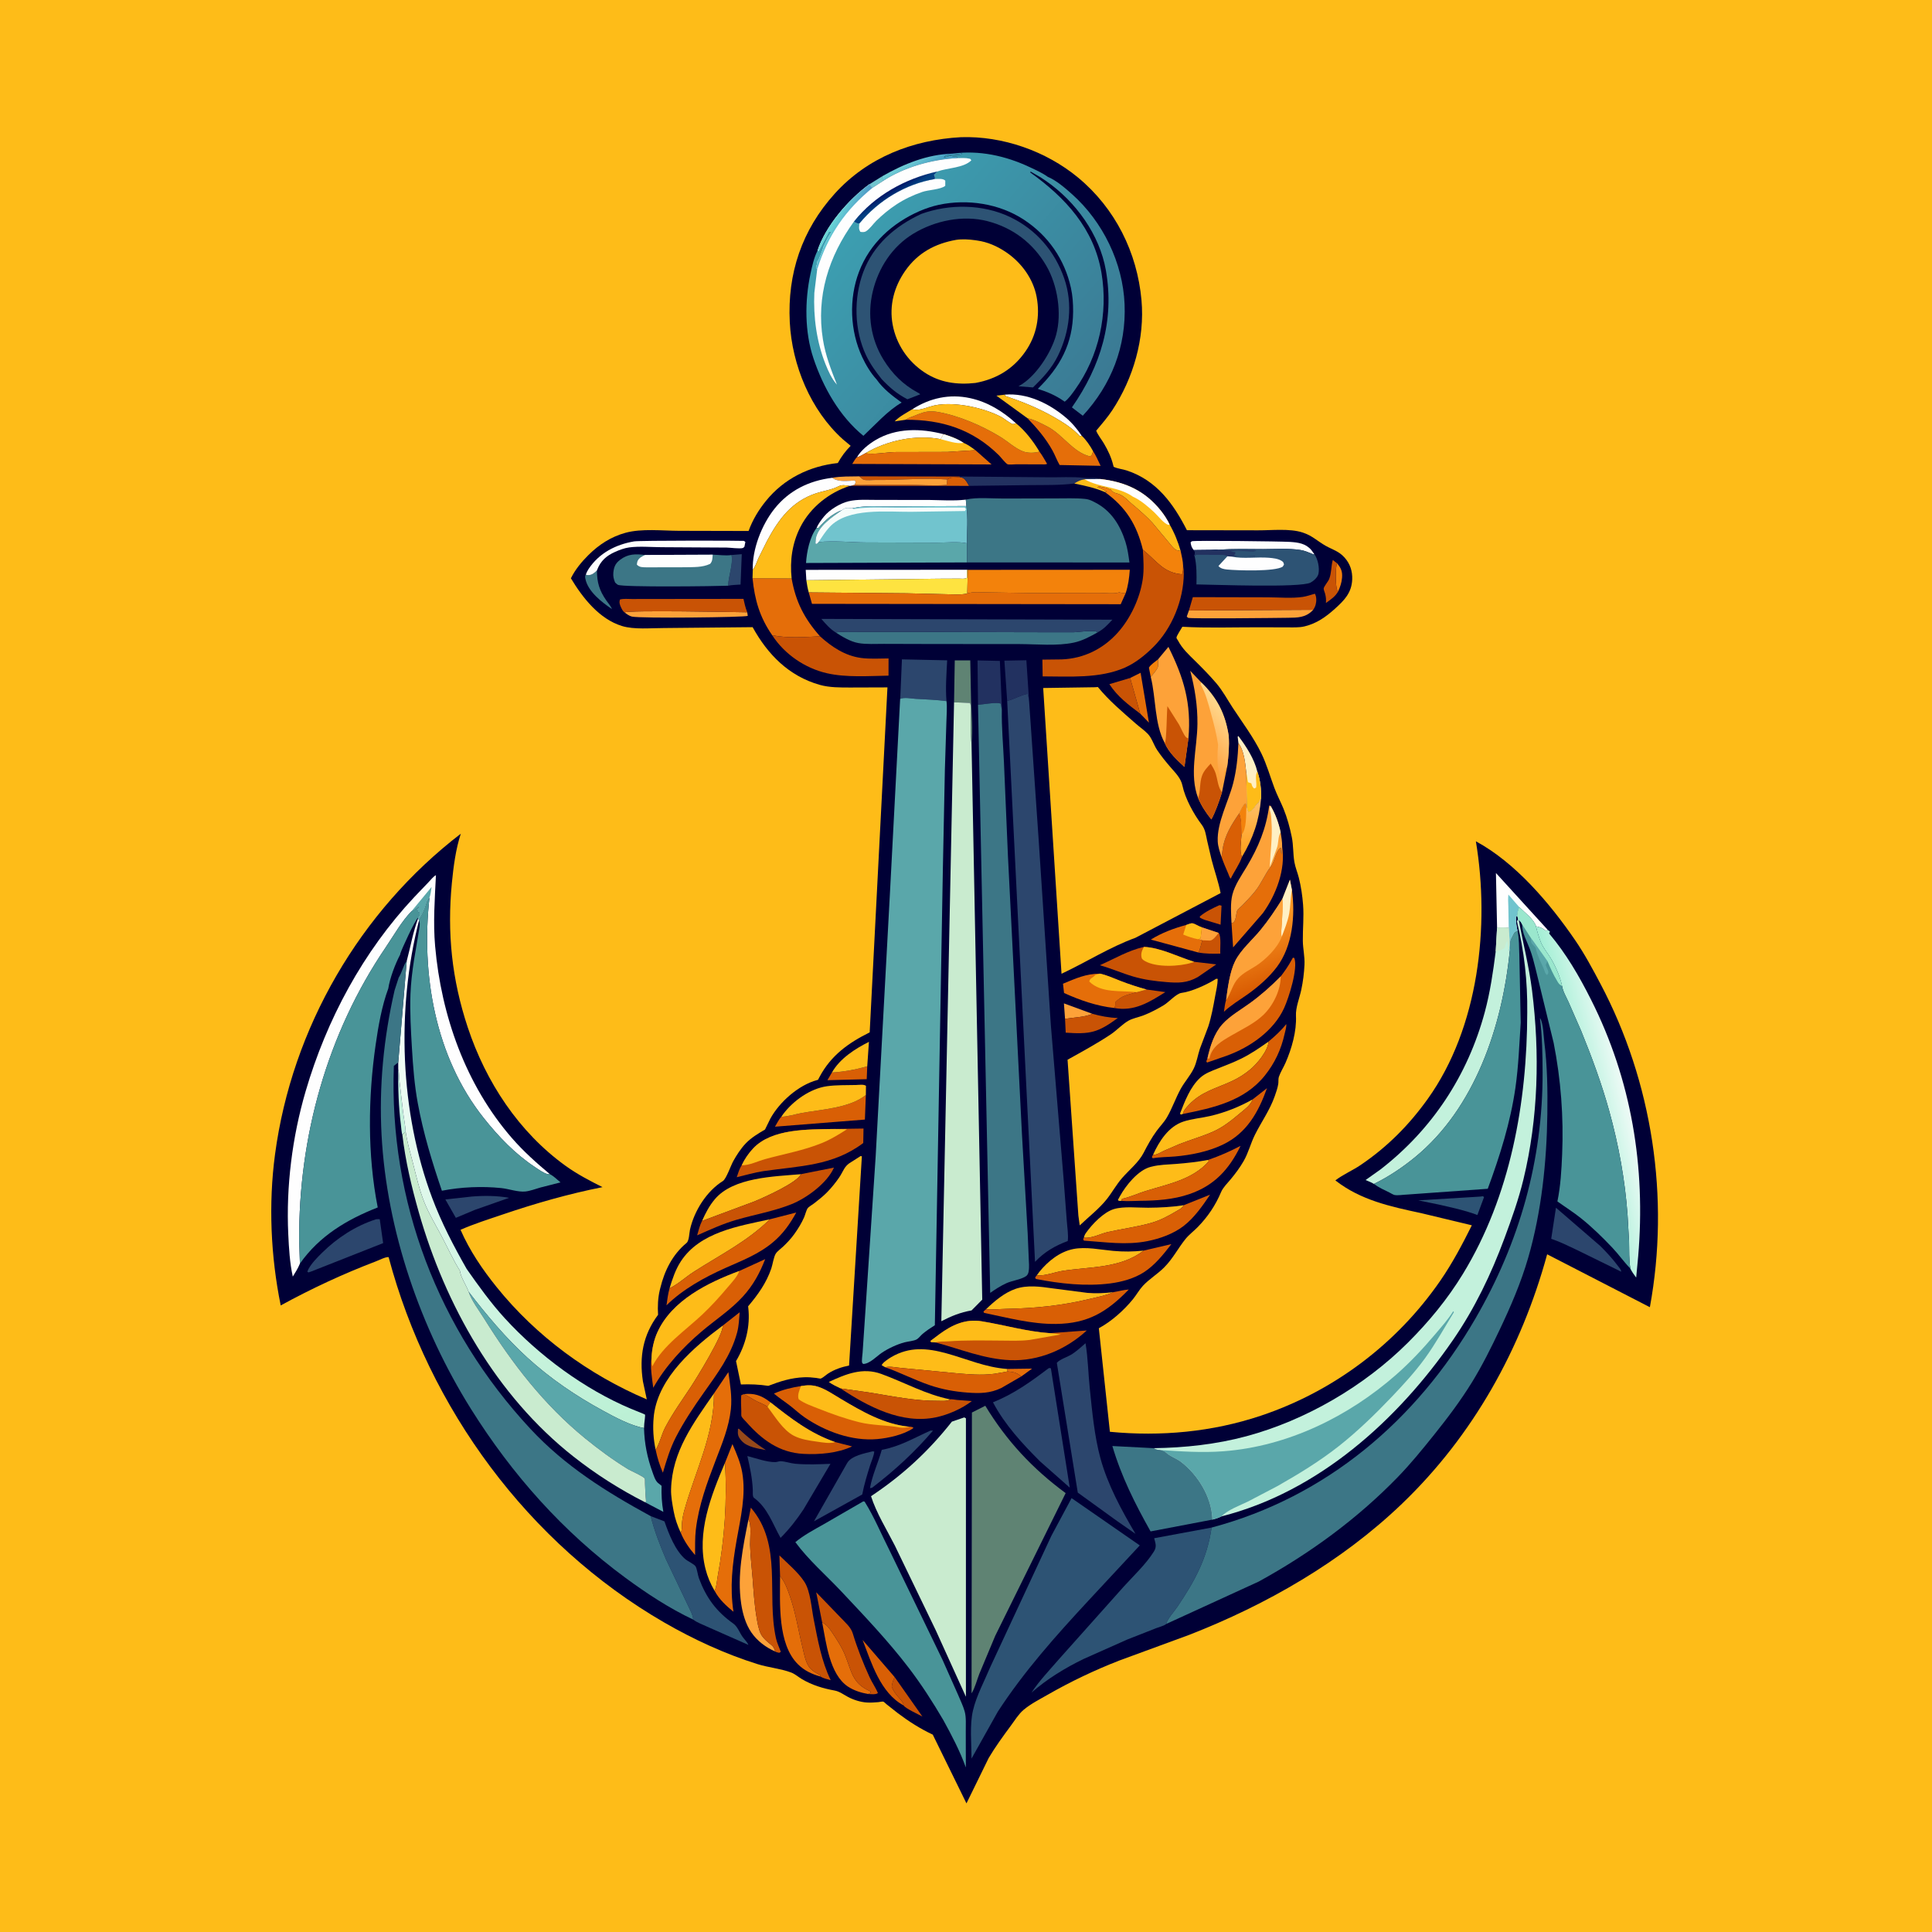 <svg version="1.1" xmlns="http://www.w3.org/2000/svg" style="display: block;" viewBox="0 0 2048 2048" width="1024" height="1024">
<defs>
	<linearGradient id="Gradient1" gradientUnits="userSpaceOnUse" x1="971.982" y1="182.807" x2="964.963" y2="170.81">
		<stop class="stop0" offset="0" stop-opacity="1" stop-color="rgb(73,162,196)"/>
		<stop class="stop1" offset="1" stop-opacity="1" stop-color="rgb(113,206,214)"/>
	</linearGradient>
	<linearGradient id="Gradient2" gradientUnits="userSpaceOnUse" x1="1324.28" y1="901.294" x2="1326.32" y2="850.69">
		<stop class="stop0" offset="0" stop-opacity="1" stop-color="rgb(255,162,33)"/>
		<stop class="stop1" offset="1" stop-opacity="1" stop-color="rgb(255,191,102)"/>
	</linearGradient>
	<linearGradient id="Gradient3" gradientUnits="userSpaceOnUse" x1="1346.17" y1="1048.93" x2="1321.83" y2="983.072">
		<stop class="stop0" offset="0" stop-opacity="1" stop-color="rgb(215,88,0)"/>
		<stop class="stop1" offset="1" stop-opacity="1" stop-color="rgb(249,148,34)"/>
	</linearGradient>
	<linearGradient id="Gradient4" gradientUnits="userSpaceOnUse" x1="1262.63" y1="795.35" x2="1304.81" y2="759.425">
		<stop class="stop0" offset="0" stop-opacity="1" stop-color="rgb(254,156,57)"/>
		<stop class="stop1" offset="1" stop-opacity="1" stop-color="rgb(255,217,142)"/>
	</linearGradient>
	<linearGradient id="Gradient5" gradientUnits="userSpaceOnUse" x1="611.928" y1="1534.48" x2="438.075" y2="975.532">
		<stop class="stop0" offset="0" stop-opacity="1" stop-color="rgb(186,240,212)"/>
		<stop class="stop1" offset="1" stop-opacity="1" stop-color="rgb(255,255,255)"/>
	</linearGradient>
	<linearGradient id="Gradient6" gradientUnits="userSpaceOnUse" x1="1673.28" y1="1167.43" x2="1721.23" y2="1156.19">
		<stop class="stop0" offset="0" stop-opacity="1" stop-color="rgb(164,239,213)"/>
		<stop class="stop1" offset="1" stop-opacity="1" stop-color="rgb(236,250,245)"/>
	</linearGradient>
	<linearGradient id="Gradient7" gradientUnits="userSpaceOnUse" x1="1148.55" y1="439.024" x2="896.694" y2="223.187">
		<stop class="stop0" offset="0" stop-opacity="1" stop-color="rgb(59,121,147)"/>
		<stop class="stop1" offset="1" stop-opacity="1" stop-color="rgb(60,160,178)"/>
	</linearGradient>
	<linearGradient id="Gradient8" gradientUnits="userSpaceOnUse" x1="907.436" y1="224.336" x2="893.906" y2="216.854">
		<stop class="stop0" offset="0" stop-opacity="1" stop-color="rgb(80,157,199)"/>
		<stop class="stop1" offset="1" stop-opacity="1" stop-color="rgb(104,212,214)"/>
	</linearGradient>
	<linearGradient id="Gradient9" gradientUnits="userSpaceOnUse" x1="945.518" y1="202.063" x2="949.222" y2="208.196">
		<stop class="stop0" offset="0" stop-opacity="1" stop-color="rgb(0,25,105)"/>
		<stop class="stop1" offset="1" stop-opacity="1" stop-color="rgb(2,64,130)"/>
	</linearGradient>
</defs>
<path transform="translate(0,0)" fill="rgb(254,188,24)" d="M -0 -0 L 2048 0 L 2048 2048 L -0 2048 L -0 -0 z"/>
<path transform="translate(0,0)" fill="rgb(0,0,54)" d="M 1018.56 145.429 C 1062.74 143.964 1108.78 160.104 1142.79 188.225 C 1182.13 220.755 1205.51 267.646 1210.03 318.247 C 1213.65 358.76 1201.4 400.947 1179.13 434.761 C 1174.06 442.461 1167.91 449.498 1162.02 456.572 C 1163.86 461.236 1167.53 465.64 1170.12 469.977 C 1174.57 477.444 1178.11 485.064 1180.17 493.533 L 1180.47 494.807 C 1184.61 496.846 1189.93 497.261 1194.39 498.729 C 1225.92 509.106 1243.8 533.826 1258.18 562.041 L 1333.56 562.171 C 1347.87 562.234 1367.05 560.051 1380.51 564.38 L 1382 564.902 C 1391.2 568.016 1396.96 573.902 1405.13 578.5 C 1412.79 582.805 1419.05 584.115 1425.26 590.995 C 1431.13 597.5 1433.75 605.497 1433.4 614.215 C 1432.82 628.55 1424.86 636.508 1414.81 645.544 C 1405.24 654.141 1395.67 660.881 1383 663.966 C 1376.83 665.469 1370.06 665.009 1363.73 665.024 L 1331.39 664.967 C 1305.45 664.92 1279.23 665.884 1253.36 664.388 C 1252.25 666.43 1247.1 674.162 1247.12 675.901 C 1247.13 676.955 1248.07 677.785 1248.56 678.718 C 1253.39 687.878 1259.85 693.635 1267.13 700.841 C 1274.72 708.344 1282.24 715.979 1289.18 724.093 C 1296.21 732.322 1300.9 741.363 1306.8 750.341 C 1317.05 765.961 1328.91 781.773 1337.08 798.591 C 1342.92 810.616 1346.34 823.08 1351 835.5 C 1353.8 842.944 1357.6 849.993 1360.6 857.353 C 1364.5 866.911 1367.27 877.156 1369.34 887.26 C 1371.16 896.147 1370.58 905.174 1372.14 914 C 1373.12 919.569 1375.45 924.982 1376.83 930.491 C 1379.16 939.853 1380.58 949.382 1381.32 958.999 C 1382.32 972.06 1380.89 984.464 1381.06 997.407 C 1381.18 1005.81 1383.21 1014.04 1382.81 1022.52 C 1382.4 1031.47 1381.24 1040.7 1379.36 1049.46 C 1377.54 1058 1373.34 1068.03 1373.77 1076.77 C 1374.58 1093.11 1369.25 1111.62 1362.75 1126.54 C 1360.6 1131.47 1357.35 1136.45 1355.66 1141.5 C 1354.92 1143.69 1355.38 1146.66 1355.01 1149 C 1354.34 1153.29 1352.77 1157.79 1351.33 1161.88 C 1346.05 1176.9 1337.31 1188.87 1330.31 1202.84 C 1325.71 1212.02 1323.42 1222 1318.2 1230.99 C 1314.26 1237.78 1309.63 1244.01 1304.62 1250.04 C 1301.17 1254.19 1296.48 1258.73 1294.38 1263.69 C 1288.47 1277.69 1280.35 1289.8 1269.69 1300.7 C 1265.54 1304.95 1260.48 1308.7 1256.75 1313.31 C 1248.62 1323.36 1243.52 1333.98 1234.12 1343.47 C 1227.13 1350.53 1218.03 1355.96 1211.5 1363.06 C 1207.56 1367.34 1204.65 1372.7 1200.96 1377.24 C 1191.36 1389.02 1178.22 1400.75 1164.81 1407.99 L 1176.54 1517.75 C 1230.57 1522.96 1284.95 1517.95 1336.51 1500.72 C 1413.53 1474.98 1480.5 1424.59 1526.66 1357.78 C 1539.66 1338.98 1550.04 1319.27 1560.22 1298.86 L 1506.5 1285.98 C 1473.92 1278.98 1442.35 1272.27 1415.55 1251.28 C 1423.56 1245.07 1433.78 1240.75 1442.29 1234.99 C 1470.62 1215.81 1493.58 1192.69 1513.48 1164.89 C 1567.47 1089.42 1579.46 981.637 1564.49 891.807 C 1606.44 914.452 1642.87 957.496 1669.53 996.354 C 1679.72 1011.2 1688.25 1027.15 1696.65 1043.06 C 1751.62 1147.05 1770.25 1269.9 1748.93 1385.68 L 1640.05 1329.6 C 1612.6 1430.07 1561.5 1521.84 1486.03 1594.17 C 1422.03 1655.51 1342.63 1701.06 1260.4 1733.1 L 1186.23 1760.34 C 1160.35 1770.46 1135.17 1782.41 1111.06 1796.22 C 1102.48 1801.14 1092.6 1806.13 1085.07 1812.48 C 1079.84 1816.9 1075.68 1823.66 1071.63 1829.16 C 1063.37 1840.38 1055.21 1851.49 1048.09 1863.48 L 1024.5 1911.66 L 988.76 1838.77 C 975.568 1832.61 963.147 1824.67 951.549 1815.89 L 939.826 1806.64 C 938.977 1805.96 937.21 1804.09 936.307 1803.81 C 935.377 1803.52 932.311 1804.25 931.065 1804.35 C 926.926 1804.7 922.649 1805 918.5 1804.7 C 911.993 1804.23 904.758 1801.92 899.016 1798.88 C 894.537 1796.51 889.862 1792.97 884.83 1792.06 C 872.506 1789.83 860.84 1786.33 850 1779.89 C 846.384 1777.74 842.564 1774.4 838.656 1772.93 C 827.579 1768.78 814.478 1767.63 802.986 1764.03 C 768.771 1753.32 734.99 1737.77 704 1719.84 C 559.808 1636.42 454.653 1492.87 411.945 1332.6 C 409.06 1332.09 401.281 1336.02 398.274 1337.17 C 363.806 1350.3 329.903 1366.1 297.573 1383.83 C 286.972 1331.87 284.501 1276.32 291.54 1223.68 C 309.457 1089.68 381.427 965.94 488.481 883.754 C 483.117 899.906 480.646 918.986 479.015 935.85 C 473.86 989.152 478.945 1038.18 495.851 1089.09 C 515.055 1146.92 549.865 1200.06 599.691 1235.94 C 611.849 1244.69 625.317 1251.72 638.696 1258.41 C 602.777 1265.55 567.644 1275.6 532.981 1287.37 C 518.033 1292.44 502.648 1297.27 488.19 1303.63 C 497.915 1325.86 511.313 1345.55 526.5 1364.41 C 568.483 1416.54 624.176 1457.31 685.635 1483.42 L 681.516 1464.27 C 677.543 1437.95 681.649 1415.07 697.581 1393.73 C 697.017 1385.11 697.392 1375.83 699.436 1367.41 L 699.911 1365.5 C 704.391 1347 712.862 1329.89 727.738 1317.6 C 730.606 1315.23 730.572 1307.2 731.436 1303.37 C 735.884 1283.63 748.994 1262.71 766.302 1251.93 C 769.819 1249.74 774.82 1235.26 777.224 1230.95 C 780.947 1224.28 785.258 1217.57 790.554 1212.02 C 796.346 1205.96 803.778 1201.58 810.936 1197.35 L 816.681 1185.64 C 826.396 1168.03 846.474 1150.25 866.106 1144.92 L 867.103 1144.66 L 868.768 1141.53 C 880.935 1118.71 899.339 1105.55 921.901 1094.36 L 940.738 728.667 L 901.516 728.796 C 890.76 728.796 879.284 728.906 868.876 725.954 C 836.193 716.686 813.814 693.81 797.825 664.828 L 703.692 665.748 C 690.057 665.716 672.253 667.583 659.28 663.589 C 635.244 656.19 617.672 633.779 605.182 613.021 C 609.661 603.85 616.52 595.556 623.736 588.394 C 635.027 577.189 647.816 568.918 663.249 564.731 C 680.315 560.101 701.899 562.597 719.651 562.681 L 793.527 562.857 C 797.889 550.955 804.023 540.772 811.988 530.936 C 831.082 507.356 858.12 494.072 888.107 490.841 C 892.079 483.713 896.055 478.393 901.73 472.585 L 893.497 465.71 C 859.287 434.943 839.536 386.987 837.197 341.5 C 834.547 289.957 850.04 243.791 884.826 205.314 C 919.638 166.807 967.579 148.259 1018.56 145.429 z"/>
<path transform="translate(0,0)" fill="rgb(113,196,206)" d="M 921.521 195.352 L 935.355 186.736 L 935.647 192.153 L 924.902 199.102 L 921.521 195.352 z"/>
<path transform="translate(0,0)" fill="rgb(243,130,11)" d="M 1219.85 717.58 L 1217.9 707.749 C 1219.83 704.404 1224.6 701.402 1227.62 698.887 C 1227.59 701.043 1227.98 704.613 1227.5 706.63 C 1226.71 709.917 1222.07 714.937 1219.85 717.58 z"/>
<path transform="translate(0,0)" fill="rgb(229,110,9)" d="M 1067.44 1451.15 L 1094.07 1450.79 L 1082.64 1459.06 C 1077.37 1454.91 1074.48 1454.34 1067.93 1453.81 L 1067.44 1451.15 z"/>
<path transform="translate(0,0)" fill="rgb(243,130,11)" d="M 1418.47 626.963 L 1417.42 625.354 C 1415.57 621.427 1415.53 600.721 1417.34 597.114 C 1421.6 602.185 1423.21 605.84 1422.62 612.551 C 1422.16 617.914 1420.64 622.092 1418.47 626.963 z"/>
<path transform="translate(0,0)" fill="rgb(229,110,9)" d="M 788.152 1477.91 C 799.173 1476.48 807.037 1479.16 815.766 1485.77 L 816.632 1486.47 L 813.584 1491.11 C 809.508 1488.39 805.252 1487.04 801 1484.81 C 796.564 1482.49 792.959 1479.63 788.152 1477.91 z"/>
<path transform="translate(0,0)" fill="rgb(150,73,26)" d="M 782.307 1514.5 L 783.445 1514.69 C 792.095 1523.4 801.61 1530.39 811.827 1537.14 C 803.688 1535.57 792.057 1533.95 786.256 1527.47 C 782.04 1522.76 781.885 1520.61 782.307 1514.5 z"/>
<path transform="translate(0,0)" fill="rgb(195,241,220)" d="M 422.173 1133.41 C 423.429 1138.32 422.895 1142.67 423.645 1147.5 L 427.316 1179 C 428.138 1185.91 429.637 1192.73 430.031 1199.7 L 426.493 1202.71 C 425.794 1201.92 425.211 1194.34 425.041 1193 C 422.535 1173.27 421.857 1153.28 422.173 1133.41 z"/>
<path transform="translate(0,0)" fill="rgb(253,162,57)" d="M 1129 1080.1 L 1127.8 1063.63 L 1157.85 1074.66 C 1150.72 1078.26 1137.24 1078.54 1129 1080.1 z"/>
<path transform="translate(0,0)" fill="rgb(217,95,5)" d="M 1017.23 505.706 C 1021.7 506.595 1022.29 507.29 1024.9 511 L 1027.25 515.038 L 901.774 514.967 L 905.971 513.81 C 911.593 514.38 917.804 513.868 923.5 513.857 L 959.335 513.783 C 973.748 513.766 989.23 515.242 1003.5 514.024 L 1004.06 508.27 C 1006.27 507.025 1007.62 506.2 1010.2 506.268 C 1012.64 506.333 1014.82 506.078 1017.23 505.706 z"/>
<path transform="translate(0,0)" fill="rgb(201,83,5)" d="M 1292.69 959.5 L 1294.88 960.047 L 1293.86 980.192 L 1277.27 975.172 C 1275.48 974.592 1273.75 973.64 1272.04 972.853 L 1271.83 971.5 C 1278.18 966.218 1285.23 962.875 1292.69 959.5 z"/>
<path transform="translate(0,0)" fill="rgb(60,118,134)" d="M 620.975 609.017 C 622.285 609.599 622.137 609.708 623.584 609.669 C 627.602 609.561 630.041 607.346 632.768 604.731 C 632.855 617.559 635.345 625.94 642.725 636.566 C 644.748 639.479 647.416 642.428 648.767 645.671 C 638.1 638.549 623.018 626.94 620.5 613.37 C 620.132 611.385 620.068 610.731 620.975 609.017 z"/>
<path transform="translate(0,0)" fill="rgb(201,83,5)" d="M 1418.47 626.963 C 1415.62 632.299 1410.33 635.771 1405.53 639.183 C 1405.86 635.548 1405.57 632.694 1404.62 629.154 C 1404.33 628.055 1403.08 625.036 1403.15 623.985 C 1403.31 621.635 1407.97 616.443 1409 613.743 C 1411.57 607.065 1410.92 600.215 1412.83 593.583 L 1417.34 597.114 C 1415.53 600.721 1415.57 621.427 1417.42 625.354 L 1418.47 626.963 z"/>
<path transform="translate(0,0)" fill="rgb(44,70,109)" d="M 775.425 588.329 L 786.312 587.467 L 785.02 619.64 C 780.75 620.004 776.066 620.01 771.89 620.881 C 772.076 610.606 777.398 598.233 775.425 588.329 z"/>
<path transform="translate(0,0)" fill="rgb(201,83,5)" d="M 948.405 1777.84 L 977.809 1819.63 C 974.013 1817.53 959.366 1810.81 957.805 1807.79 C 957.926 1804.6 953.728 1800.71 951.713 1798.28 C 948.896 1794.88 946.856 1792.15 945.262 1788 C 945.786 1784.13 946.578 1781.3 948.405 1777.84 z"/>
<path transform="translate(0,0)" fill="rgb(217,95,5)" d="M 881.861 1136.92 C 894.533 1136.13 907.116 1133.87 919.309 1130.29 L 918.757 1143.97 L 877.087 1145.05 L 881.861 1136.92 z"/>
<path transform="translate(0,0)" fill="rgb(201,83,5)" d="M 910.734 504.947 L 1017.28 505.136 L 1017.23 505.706 C 1014.82 506.078 1012.64 506.333 1010.2 506.268 C 1007.62 506.2 1006.27 507.025 1004.06 508.27 C 979.435 506.381 953.827 509.112 929.067 508.758 C 925.443 508.706 918.837 509.48 915.5 508.512 C 914.308 508.166 911.851 505.782 910.734 504.947 z"/>
<path transform="translate(0,0)" fill="url(#Gradient1)" d="M 1009.57 162.89 C 1012.79 163.094 1016.46 163.725 1019.5 162.51 L 1019.7 163.691 C 1014.31 165.471 1003.83 161.642 1000.5 167 C 1002.45 166.656 1004.12 166.075 1006 165.5 C 1007.64 164.997 1007.51 164.906 1009.03 165.515 C 1010.84 166.238 1012.13 165.972 1014 165.755 C 1014.88 166.886 1014.66 166.257 1014.72 167.62 C 987.816 169.03 958.285 177.191 935.647 192.153 L 935.355 186.736 C 957.972 173.808 983.185 163.55 1009.57 162.89 z"/>
<path transform="translate(0,0)" fill="rgb(229,110,9)" d="M 1198.01 718.68 L 1209.09 713.171 L 1217.92 766.027 L 1208.69 756.509 L 1198.01 718.68 z"/>
<path transform="translate(0,0)" fill="rgb(201,83,5)" d="M 1208.69 756.509 C 1196.21 747.154 1184.6 738.472 1175.99 725.25 L 1198.01 718.68 L 1208.69 756.509 z"/>
<path transform="translate(0,0)" fill="rgb(201,83,5)" d="M 1274.03 983.023 L 1291.85 988.955 C 1294.88 992.988 1293.14 1005.6 1293.57 1010.89 C 1285.64 1011.02 1278.05 1011.15 1270.23 1009.68 C 1272.09 1007.66 1273.34 999.824 1274.57 996.743 L 1270.24 995.678 L 1272.64 994.734 L 1274.03 983.023 z"/>
<path transform="translate(0,0)" fill="rgb(253,162,57)" d="M 1274.03 983.023 L 1291.85 988.955 C 1289.63 991.539 1286.07 996.849 1282.5 997.084 L 1274.57 996.743 L 1270.24 995.678 L 1272.64 994.734 L 1274.03 983.023 z"/>
<path transform="translate(0,0)" fill="rgb(254,254,254)" d="M 1065.25 418.343 C 1088.77 416.374 1112.05 427.624 1129.69 442.531 C 1136.49 448.278 1141.62 454.505 1146.62 461.847 L 1144.75 462.465 C 1137.19 454.108 1127.18 447.789 1117.47 442.245 C 1100.24 432.413 1084.18 426.013 1065.55 419.65 L 1065.25 418.343 z"/>
<path transform="translate(0,0)" fill="rgb(45,83,116)" d="M 1568.96 1268.44 L 1572 1268.06 L 1573.14 1269 L 1566.09 1287.96 C 1552.84 1282.96 1538.53 1279.94 1524.73 1276.8 L 1503.5 1272.43 L 1568.96 1268.44 z"/>
<path transform="translate(0,0)" fill="rgb(201,83,5)" d="M 1215.48 1048.95 L 1235.31 1051.68 C 1218.33 1062.36 1202.29 1072.5 1181.21 1068.52 C 1182.36 1066.45 1182.22 1065.68 1182.22 1063.41 L 1182.21 1062.5 C 1188.99 1055.16 1195.91 1054.46 1204.96 1051.72 L 1215.48 1048.95 z"/>
<path transform="translate(0,0)" fill="rgb(217,95,5)" d="M 957.805 1807.79 C 933.212 1794.57 923.778 1762.69 914.367 1738.39 L 948.405 1777.84 C 946.578 1781.3 945.786 1784.13 945.262 1788 C 946.856 1792.15 948.896 1794.88 951.713 1798.28 C 953.728 1800.71 957.926 1804.6 957.805 1807.79 z"/>
<path transform="translate(0,0)" fill="rgb(254,188,24)" d="M 881.861 1136.92 C 890.221 1122.16 906.3 1111.8 921.113 1104.41 L 919.309 1130.29 C 907.116 1133.87 894.533 1136.13 881.861 1136.92 z"/>
<path transform="translate(0,0)" fill="rgb(253,162,57)" d="M 882.233 506.489 C 891.381 504.766 901.43 505.146 910.734 504.947 C 911.851 505.782 914.308 508.166 915.5 508.512 C 918.837 509.48 925.443 508.706 929.067 508.758 C 953.827 509.112 979.435 506.381 1004.06 508.27 L 1003.5 514.024 C 989.23 515.242 973.748 513.766 959.335 513.783 L 923.5 513.857 C 917.804 513.868 911.593 514.38 905.971 513.81 L 906.998 511 C 906.665 510.461 906.56 509.679 906 509.383 C 905.843 509.3 902.131 509.619 901.625 509.643 C 895.501 509.932 887.223 510.513 882.233 506.489 z"/>
<path transform="translate(0,0)" fill="rgb(254,254,254)" d="M 908.274 484.844 C 912.742 477.34 920.618 470.954 928.075 466.5 C 950.029 453.388 976.146 454.014 1000.18 460.225 L 997.142 465.512 C 970.5 460.476 940.446 466.841 917.225 480.502 C 914.339 482.071 911.43 483.939 908.274 484.844 z"/>
<path transform="translate(0,0)" fill="url(#Gradient2)" d="M 1321.85 855.837 C 1322.15 857.706 1322.52 858.848 1323.5 860.471 C 1324.95 860.139 1325.82 860.001 1326.92 858.91 L 1327.79 857.948 C 1330.02 855.887 1330.91 853.319 1333.04 851.48 L 1334.01 850.693 C 1337.5 845.377 1331.69 852.548 1335.74 847.664 L 1336.75 846.505 C 1334.88 869.465 1328.37 888.559 1316.56 908.346 C 1313.57 902.678 1315.8 891.473 1316.02 884.954 C 1315.8 877.953 1316.36 868.642 1313.66 862.177 C 1315.34 858.992 1317.38 853.45 1320.5 851.633 L 1321.17 855.645 L 1321.85 855.837 z"/>
<path transform="translate(0,0)" fill="rgb(243,130,11)" d="M 1313.66 862.177 C 1315.34 858.992 1317.38 853.45 1320.5 851.633 L 1321.17 855.645 C 1320.85 863.614 1321.6 878.963 1316.02 884.954 C 1315.8 877.953 1316.36 868.642 1313.66 862.177 z"/>
<path transform="translate(0,0)" fill="rgb(253,162,57)" d="M 662.041 649.235 C 666.353 646.613 778.172 648.829 792.102 649.036 L 792.661 652.845 C 790.132 654.411 678.378 655.688 669.82 653.604 C 667.029 652.924 664.331 650.896 662.041 649.235 z"/>
<path transform="translate(0,0)" fill="rgb(254,254,254)" d="M 967.089 433.796 C 985.766 421.942 1006.42 417.305 1028.27 422.033 C 1046.93 426.07 1062.85 435.863 1076.88 448.615 C 1075.75 448.93 1074.66 449.676 1073.5 449.562 C 1071.81 449.395 1063.39 443.045 1061.49 442.027 C 1042.17 431.698 1007.5 424.248 986.248 430.891 C 980.57 432.667 972.862 435.758 967.089 433.796 z"/>
<path transform="translate(0,0)" fill="rgb(44,70,109)" d="M 499.922 1268.42 C 512.895 1267.34 526.844 1267.38 539.644 1269.75 L 503.277 1282.55 L 483.216 1290.96 L 472.101 1271.46 L 499.922 1268.42 z"/>
<path transform="translate(0,0)" fill="rgb(201,83,5)" d="M 1157.85 1074.66 C 1166.82 1077.1 1175.61 1078.85 1184.95 1079.12 C 1163.64 1094.66 1155.87 1096.48 1129.69 1094.67 L 1129 1080.1 C 1137.24 1078.54 1150.72 1078.26 1157.85 1074.66 z"/>
<path transform="translate(0,0)" fill="rgb(95,131,115)" d="M 1011.33 744.487 L 1012.09 700.057 L 1028.52 700.027 L 1029.38 743.5 C 1030.07 757.941 1031.25 773.884 1029.86 788.279 C 1028.7 778.435 1029.06 768.287 1028.99 758.375 C 1028.96 754.296 1029.62 748.88 1028.36 745.116 L 1011.33 744.487 z"/>
<path transform="translate(0,0)" fill="rgb(255,240,196)" d="M 1312.78 787.683 L 1311.99 781 L 1312.68 780.187 C 1320.9 790.889 1329.63 804.545 1332.79 817.776 C 1336.09 827.208 1337.05 836.559 1336.75 846.505 L 1335.74 847.664 C 1331.69 852.548 1337.5 845.377 1334.01 850.693 L 1333.04 851.48 C 1330.91 853.319 1330.02 855.887 1327.79 857.948 L 1326.92 858.91 C 1325.82 860.001 1324.95 860.139 1323.5 860.471 C 1322.52 858.848 1322.15 857.706 1321.85 855.837 L 1321.07 818.835 C 1320.05 809.177 1318.77 795.538 1312.78 787.683 z"/>
<path transform="translate(0,0)" fill="rgb(254,188,24)" d="M 1332.79 817.776 C 1336.09 827.208 1337.05 836.559 1336.75 846.505 L 1335.74 847.664 C 1331.69 852.548 1337.5 845.377 1334.01 850.693 L 1333.04 851.48 C 1330.91 853.319 1330.02 855.887 1327.79 857.948 L 1326.92 858.91 C 1325.82 860.001 1324.95 860.139 1323.5 860.471 C 1322.52 858.848 1322.15 857.706 1321.85 855.837 L 1321.07 818.835 C 1322 822.226 1322.1 825.752 1322.92 829.181 L 1326.5 830.4 C 1327.17 832.927 1327.43 834.202 1329.5 835.883 L 1331.5 834.924 C 1332.5 829.888 1330.31 823.915 1332.1 819.336 L 1332.79 817.776 z"/>
<path transform="translate(0,0)" fill="rgb(217,95,5)" d="M 1313.66 862.177 C 1316.36 868.642 1315.8 877.953 1316.02 884.954 C 1315.8 891.473 1313.57 902.678 1316.56 908.346 C 1314.01 916.069 1308.23 923.805 1304.67 931.366 C 1303.38 930.41 1302.66 927.619 1301.98 926.053 C 1299.46 920.231 1296.95 914.444 1294.88 908.442 L 1296.1 900 C 1297.97 886.082 1305.74 873.511 1313.66 862.177 z"/>
<path transform="translate(0,0)" fill="rgb(34,49,96)" d="M 1067.66 743.013 L 1064.7 700.324 L 1087.99 699.888 L 1090.91 743.551 C 1090.51 740.857 1090.3 738.038 1089.27 735.5 C 1081.98 736.831 1075.02 741.237 1067.66 743.013 z"/>
<path transform="translate(0,0)" fill="rgb(253,162,57)" d="M 1260.32 647.116 L 1392.01 646.42 L 1391.44 647.055 C 1383.78 654.866 1375.42 654.731 1365.13 654.876 C 1353.84 655.036 1261.96 656.088 1259.5 654.924 C 1258.88 654.632 1258.52 653.975 1258.03 653.5 L 1260.32 647.116 z"/>
<path transform="translate(0,0)" fill="rgb(229,110,9)" d="M 1257.52 980.48 C 1258.83 980.049 1262.68 978.465 1264 978.732 C 1267.08 979.357 1270.74 982.001 1274.03 983.023 L 1272.64 994.734 L 1270.24 995.678 L 1274.57 996.743 C 1273.34 999.824 1272.09 1007.66 1270.23 1009.68 L 1219.93 996.01 C 1231.13 988.944 1244.79 983.844 1257.52 980.48 z"/>
<path transform="translate(0,0)" fill="rgb(254,188,24)" d="M 1257.52 980.48 C 1258.83 980.049 1262.68 978.465 1264 978.732 C 1267.08 979.357 1270.74 982.001 1274.03 983.023 L 1272.64 994.734 L 1270.24 995.678 C 1264.53 994.549 1259.62 992.92 1254.26 990.67 L 1257.52 980.48 z"/>
<path transform="translate(0,0)" fill="rgb(229,110,9)" d="M 871.521 1719.79 C 877.218 1722.89 879.524 1726.68 883.078 1732 C 887.652 1738.85 892.293 1746.08 895.477 1753.71 C 902.851 1771.38 902.848 1784.37 922.679 1792.9 L 922.93 1794.5 L 920.153 1795.74 C 912.78 1794.38 905.277 1792.1 898.967 1787.93 C 879.24 1774.9 875.743 1741.04 871.521 1719.79 z"/>
<path transform="translate(0,0)" fill="rgb(254,254,254)" d="M 1265.47 583.116 C 1263.08 580.379 1262.64 578.552 1262.08 575 C 1262.55 574.581 1262.92 573.984 1263.5 573.743 C 1265.84 572.781 1357.68 573.822 1367.47 574.446 C 1376.09 574.995 1384.24 576.071 1390.13 583.156 L 1393.39 587.653 C 1391.64 587.481 1392.4 587.674 1390.61 586.952 C 1386.58 585.327 1382.85 583.676 1378.51 583.006 C 1365.75 581.033 1351.82 582.073 1338.87 582.099 C 1323.25 582.129 1307.08 581.389 1291.55 582.864 C 1289.47 582.396 1286.15 582.882 1283.96 582.907 L 1265.47 583.116 z"/>
<path transform="translate(0,0)" fill="rgb(254,254,254)" d="M 865.467 559.813 C 867.383 555.409 870.62 550.984 873.693 547.28 C 879.497 540.287 890.438 533.612 899.329 531.419 C 908.863 529.067 919.929 529.963 929.711 529.917 L 985.44 529.976 C 997.641 530.105 1010.54 531.093 1022.62 529.755 L 1023.78 529.612 L 1024.43 536.451 L 943.006 536.818 C 931.262 536.965 917.939 535.845 906.5 538.216 L 904.559 538.594 L 903.305 538.858 C 900.437 538.68 897.033 537.911 894.528 539.531 L 893.533 540.161 L 892.785 540.676 C 882.311 544.499 874.778 551.314 867.651 559.646 L 865.467 559.813 z"/>
<path transform="translate(0,0)" fill="rgb(34,49,96)" d="M 1017.28 505.136 L 1110.09 505.926 C 1123.18 506.169 1136.83 505.098 1149.78 506.596 C 1155.23 507.227 1161.44 505.76 1166.59 507.804 L 1149.74 508.026 C 1145.32 508.782 1142.52 510.09 1138.78 512.566 C 1123.37 514.475 1107.77 514.109 1092.27 514.239 L 1027.25 515.038 L 1024.9 511 C 1022.29 507.29 1021.7 506.595 1017.23 505.706 L 1017.28 505.136 z"/>
<path transform="translate(0,0)" fill="rgb(34,49,96)" d="M 1036.74 747.163 L 1036.25 700.076 L 1059.91 700.607 L 1061.9 746.895 C 1062.12 748.83 1062.08 750.484 1061.97 752.419 L 1060.87 746 C 1057.64 743.853 1041.57 746.797 1036.74 747.163 z"/>
<path transform="translate(0,0)" fill="rgb(254,254,254)" d="M 620.975 609.017 C 621.821 606.811 622.709 604.955 624.027 602.984 C 635.294 586.14 652.747 577.222 672.146 573.9 C 678.312 572.844 787.717 573.036 788.5 573.364 C 789.108 573.618 789.578 574.121 790.117 574.5 L 789.126 579.5 C 788.584 579.963 788.175 580.659 787.5 580.889 C 784.375 581.954 774.063 580.497 770.301 580.451 L 701.438 580.058 C 690.393 580.011 677.899 578.843 667 580.281 C 661.932 580.949 656.682 582.955 652 585.023 C 643.093 588.957 636.735 594.448 633.159 603.682 L 632.768 604.731 C 630.041 607.346 627.602 609.561 623.584 609.669 C 622.137 609.708 622.285 609.599 620.975 609.017 z"/>
<path transform="translate(0,0)" fill="rgb(44,70,109)" d="M 986.376 1516.5 L 989.021 1516.5 C 969.592 1539.32 948.249 1558.84 924.5 1577.04 L 922.217 1577.5 C 924.551 1563.87 930.99 1550.33 934.693 1536.93 C 954.641 1533.06 968.242 1524.54 986.376 1516.5 z"/>
<path transform="translate(0,0)" fill="rgb(229,110,9)" d="M 1089.12 443.307 C 1096.68 444.955 1103.42 448.642 1110.25 452.144 C 1126.43 460.441 1137.32 479.477 1155.5 483.819 C 1157.89 482.558 1157.85 480.657 1158.68 478.185 C 1161.86 483.111 1164.21 488.518 1166.7 493.811 L 1123.25 492.93 C 1120.37 488.021 1118.46 482.574 1115.69 477.567 C 1108.55 464.69 1099.28 453.885 1089.12 443.307 z"/>
<path transform="translate(0,0)" fill="rgb(229,110,9)" d="M 826.902 1670.79 C 831.918 1676.72 834.427 1683.78 836.975 1691 C 843.418 1709.25 846.299 1728.41 850.899 1747.16 C 852.446 1753.47 853.731 1761.02 857.327 1766.52 C 860.062 1770.7 865.16 1773.52 869.484 1775.72 L 869.888 1777.27 C 860.66 1774.64 852.698 1771.01 845.825 1764.17 C 824.13 1742.61 826.861 1699.33 826.902 1670.79 z"/>
<path transform="translate(0,0)" fill="rgb(254,254,254)" d="M 1586.96 983.26 L 1585.75 925.423 L 1640.73 985.777 L 1638.52 986.558 C 1635.01 983.708 1632.57 982.692 1628.12 981.959 L 1628.17 981.833 C 1626.02 974.512 1615.8 967.02 1610.46 961.562 C 1609.02 964.653 1608.61 967.438 1608.17 970.804 L 1607.01 971.837 C 1606.74 976.99 1607.51 981.667 1608.61 986.689 C 1606.73 987.721 1605.48 987.867 1604.58 989.863 L 1601.46 996 C 1600.2 999.374 1601.47 1004.44 1600.38 1008.26 L 1599.72 1007.32 C 1600.44 999.339 1600.01 991.501 1599.31 983.543 C 1595.22 983.042 1591.07 983.228 1586.96 983.26 z"/>
<path transform="translate(0,0)" fill="rgb(113,196,206)" d="M 1598.89 960.675 C 1598.62 956.463 1598.57 952.481 1598.94 948.274 L 1610.46 961.562 C 1609.02 964.653 1608.61 967.438 1608.17 970.804 L 1607.01 971.837 C 1606.74 976.99 1607.51 981.667 1608.61 986.689 C 1606.73 987.721 1605.48 987.867 1604.58 989.863 L 1601.46 996 C 1600.2 999.374 1601.47 1004.44 1600.38 1008.26 L 1599.72 1007.32 C 1600.44 999.339 1600.01 991.501 1599.31 983.543 L 1598.89 960.675 z"/>
<path transform="translate(0,0)" fill="rgb(253,162,57)" d="M 1312.78 787.683 C 1318.77 795.538 1320.05 809.177 1321.07 818.835 L 1321.85 855.837 L 1321.17 855.645 L 1320.5 851.633 C 1317.38 853.45 1315.34 858.992 1313.66 862.177 C 1305.74 873.511 1297.97 886.082 1296.1 900 L 1294.88 908.442 C 1293.11 903.122 1291.09 897.529 1290.84 891.901 C 1289.96 872.029 1302.12 849.878 1307.12 830.628 C 1310.79 816.531 1312.15 802.185 1312.78 787.683 z"/>
<path transform="translate(0,0)" fill="rgb(254,188,24)" d="M 1000.18 460.225 C 1007.5 462.451 1014.93 465.135 1021.35 469.403 C 1026.01 471.342 1029.87 474.268 1033.96 477.168 L 1004.17 479.082 L 948.618 479.206 C 938.886 479.483 926.682 482.036 917.225 480.502 C 940.446 466.841 970.5 460.476 997.142 465.512 L 1000.18 460.225 z"/>
<path transform="translate(0,0)" fill="rgb(245,253,251)" d="M 1000.18 460.225 C 1007.5 462.451 1014.93 465.135 1021.35 469.403 C 1014.33 470.962 1004.06 467.178 997.142 465.512 L 1000.18 460.225 z"/>
<path transform="translate(0,0)" fill="rgb(217,95,5)" d="M 828.241 1183.83 C 835.374 1183.59 842.933 1181.09 850 1179.79 C 871.273 1175.91 900.372 1174.68 917.833 1160.8 L 916.824 1186.8 L 821.515 1194.34 C 823.535 1191.01 825.558 1186.58 828.241 1183.83 z"/>
<path transform="translate(0,0)" fill="rgb(254,188,24)" d="M 1089.12 443.307 L 1056.22 419.417 L 1065.25 418.343 L 1065.55 419.65 C 1084.18 426.013 1100.24 432.413 1117.47 442.245 C 1127.18 447.789 1137.19 454.108 1144.75 462.465 L 1146.62 461.847 C 1151.24 466.109 1155.69 472.672 1158.68 478.185 C 1157.85 480.657 1157.89 482.558 1155.5 483.819 C 1137.32 479.477 1126.43 460.441 1110.25 452.144 C 1103.42 448.642 1096.68 444.955 1089.12 443.307 z"/>
<path transform="translate(0,0)" fill="rgb(253,162,57)" d="M 793.385 1610.72 C 796.871 1616.57 794.964 1630.46 795.118 1637.44 C 795.377 1649.15 796.881 1660.95 797.757 1672.64 C 798.802 1686.58 799.64 1700.41 801.95 1714.22 C 802.935 1720.1 803.956 1727.06 806.707 1732.39 C 808.862 1736.57 813.889 1740.79 817.569 1743.66 C 820.032 1745.57 820.858 1747.78 821.779 1750.67 C 811.79 1746.3 802.802 1739.57 796.565 1730.59 C 790.416 1721.73 787.265 1710.55 785.685 1699.99 C 781.233 1670.25 787.505 1639.87 793.385 1610.72 z"/>
<path transform="translate(0,0)" fill="rgb(254,188,24)" d="M 1344.82 1104.04 C 1343.88 1114.14 1332.79 1127.47 1325.16 1133.81 C 1319.16 1138.81 1312.91 1142.72 1305.81 1146.03 C 1288.74 1153.97 1273.53 1157.06 1260.09 1171.32 C 1257.43 1174.15 1254.73 1176.88 1253.93 1180.83 L 1251.78 1181.52 L 1250.84 1180.5 C 1255.97 1167.36 1261.58 1152.29 1272.22 1142.5 C 1277.41 1137.72 1284.38 1135.25 1290.83 1132.69 C 1299.24 1129.34 1307.76 1126.14 1315.88 1122.13 C 1326.16 1117.05 1335.47 1110.6 1344.82 1104.04 z"/>
<path transform="translate(0,0)" fill="rgb(254,254,254)" d="M 797.971 604.029 C 797.278 582.331 807.476 556.294 820.903 539.403 C 836.502 519.78 857.712 509.505 882.233 506.489 C 887.223 510.513 895.501 509.932 901.625 509.643 C 902.131 509.619 905.843 509.3 906 509.383 C 906.56 509.679 906.665 510.461 906.998 511 L 905.971 513.81 L 901.774 514.967 L 900.83 515.062 C 896.07 514.43 892.861 513.466 888.5 515.662 C 881.266 519.306 872.938 520.31 865.27 522.842 C 839.289 531.418 825.538 550.225 813.053 573.455 L 803.818 592 C 802.057 595.89 800.707 600.762 797.971 604.029 z"/>
<path transform="translate(0,0)" fill="rgb(44,70,109)" d="M 1649.38 1280.22 L 1696.56 1320.98 C 1703.25 1327.67 1709.35 1334.28 1715.02 1341.88 C 1716.42 1343.75 1718.5 1345.75 1718.5 1348.09 L 1715.5 1346.55 L 1671.54 1324.99 C 1662.95 1321.04 1654.37 1316.61 1645.41 1313.56 L 1644.35 1313.21 L 1649.38 1280.22 z"/>
<path transform="translate(0,0)" fill="rgb(254,188,24)" d="M 1280.84 1229.51 L 1281.25 1231.05 C 1264.29 1250.47 1238.01 1255.19 1214.46 1262.5 C 1205.95 1265.14 1198.06 1268.96 1189.32 1270.82 L 1188.87 1272.94 L 1186.03 1272.99 L 1185.02 1272 L 1187.18 1267.98 C 1193.53 1256.56 1206.35 1240.54 1219.4 1237.04 L 1220.5 1236.76 C 1228.97 1234.52 1238.17 1234.47 1246.89 1233.8 C 1258.35 1232.91 1269.53 1231.65 1280.84 1229.51 z"/>
<path transform="translate(0,0)" fill="rgb(254,188,24)" d="M 828.241 1183.83 L 830.195 1180.97 C 840.895 1166.82 858.769 1153.97 876.638 1151.44 C 886.564 1150.04 897.278 1150.39 907.313 1150.14 C 910.478 1150.07 915.471 1149.18 917.965 1151 L 917.833 1160.8 C 900.372 1174.68 871.273 1175.91 850 1179.79 C 842.933 1181.09 835.374 1183.59 828.241 1183.83 z"/>
<path transform="translate(0,0)" fill="rgb(254,188,24)" d="M 1327.9 1165.38 C 1325.4 1171.72 1320.27 1175.28 1315.19 1179.51 C 1305.4 1187.66 1296.8 1194.88 1285 1199.98 C 1273.68 1204.87 1261.73 1208.28 1250.25 1212.77 L 1234 1219.77 C 1230.23 1221.58 1226.47 1224.2 1222.2 1224.21 C 1228.74 1209.8 1238.56 1194.26 1254.3 1188.97 C 1263.44 1185.9 1273.59 1185.18 1283 1182.98 C 1298.73 1179.3 1313.84 1173.29 1327.9 1165.38 z"/>
<path transform="translate(0,0)" fill="rgb(254,188,24)" d="M 1099.11 1351.8 L 1101.92 1348 C 1111 1336.87 1123.39 1326.89 1137.76 1324.03 C 1151.18 1321.36 1166.29 1324.74 1179.85 1325.97 C 1190.98 1326.98 1201.15 1326.89 1212.28 1325.69 C 1187.81 1344.57 1155.34 1342.67 1126.55 1347.13 C 1118.57 1348.37 1108.03 1352.46 1100.24 1351.96 L 1099.11 1351.8 z"/>
<path transform="translate(0,0)" fill="rgb(254,188,24)" d="M 1166.59 507.804 C 1192.93 510.851 1213.75 520.279 1230.6 541.406 C 1234.1 545.795 1237.42 550.899 1239.83 555.978 C 1244.94 564.764 1248.75 574.332 1251.55 584.093 C 1250.21 583.753 1247.62 583.47 1246.5 582.812 C 1243.49 581.033 1240.48 576.739 1238.21 574.063 L 1221.58 554.174 C 1215.83 547.92 1209.38 542.313 1203 536.721 C 1197.02 532.464 1192.38 525.658 1185.13 523.41 C 1182.67 522.647 1180.27 522.3 1178.51 520.236 L 1177.51 519 L 1176.05 518.716 C 1173.89 517.636 1173.67 517.069 1171.05 516.731 C 1169.29 516.504 1168.33 516.693 1166.7 515.832 L 1165.75 515.25 L 1163 516.5 C 1166.45 517.121 1170.23 519.605 1173.41 521.149 L 1171.24 521.625 C 1160.59 517.066 1150.11 514.9 1138.78 512.566 C 1142.52 510.09 1145.32 508.782 1149.74 508.026 L 1166.59 507.804 z"/>
<path transform="translate(0,0)" fill="rgb(254,254,254)" d="M 1166.59 507.804 C 1192.93 510.851 1213.75 520.279 1230.6 541.406 C 1234.1 545.795 1237.42 550.899 1239.83 555.978 L 1238.69 556.42 C 1233.87 555.244 1227.38 546.627 1223.5 543.027 C 1216.96 536.954 1209.12 530.166 1200.91 526.493 C 1185.46 515.499 1165.28 517.14 1149.74 508.026 L 1166.59 507.804 z"/>
<path transform="translate(0,0)" fill="rgb(254,188,24)" d="M 1148.98 1311.97 C 1149.41 1310.02 1149.89 1308.77 1151.06 1307.1 C 1157.48 1297.94 1169.79 1284.94 1180.88 1281.65 C 1191.48 1278.52 1205.99 1280.34 1217.11 1280.24 C 1229.79 1280.14 1242.27 1279.54 1254.82 1277.58 C 1252.96 1280.99 1250.04 1282.12 1246.76 1284.06 C 1238.29 1289.06 1230.14 1293.47 1220.65 1296.22 C 1205.49 1300.6 1189.93 1302.48 1174.59 1305.93 C 1166.36 1307.77 1157.42 1312.97 1148.98 1311.97 z"/>
<path transform="translate(0,0)" fill="rgb(44,70,109)" d="M 924.885 1538.5 L 926.773 1538.69 C 926.318 1543.55 923.83 1548.64 922.347 1553.3 C 919.081 1563.57 916.082 1573.63 913.995 1584.22 L 862.855 1612.61 L 897.966 1551 C 902.413 1543.08 916.495 1540.64 924.885 1538.5 z"/>
<path transform="translate(0,0)" fill="rgb(229,110,9)" d="M 1033.96 477.168 L 1051.1 492.333 L 903.406 491.781 C 904.192 490.589 907.255 485.215 908.274 484.844 C 911.43 483.939 914.339 482.071 917.225 480.502 C 926.682 482.036 938.886 479.483 948.618 479.206 L 1004.17 479.082 L 1033.96 477.168 z"/>
<path transform="translate(0,0)" fill="rgb(201,83,5)" d="M 871.521 1719.79 L 865.2 1687.86 L 891.472 1715.09 C 896.135 1720.07 901.969 1724.86 903.978 1731.5 C 908.664 1746.98 915.049 1763.17 921.774 1777.86 C 924.412 1783.63 928.257 1788.91 930.616 1794.76 C 927.978 1796.62 923.43 1795.8 920.153 1795.74 L 922.93 1794.5 L 922.679 1792.9 C 902.848 1784.37 902.851 1771.38 895.477 1753.71 C 892.293 1746.08 887.652 1738.85 883.078 1732 C 879.524 1726.68 877.218 1722.89 871.521 1719.79 z"/>
<path transform="translate(0,0)" fill="rgb(44,70,109)" d="M 398.579 1292.5 C 400.036 1292.28 401.099 1292.32 402.553 1292.43 L 406.145 1317.76 L 330.293 1347.69 L 327 1348.85 L 325.778 1348 L 326.961 1345.32 C 330.452 1338.84 336.325 1333.02 341.51 1327.9 C 357.561 1312.05 377.026 1299.44 398.579 1292.5 z"/>
<path transform="translate(0,0)" fill="rgb(254,254,254)" d="M 854.765 615.068 L 854.096 604.058 L 1025.14 603.972 L 1025.06 612.5 C 1022.52 614.006 1019.43 613.377 1016.51 613.356 L 995.234 613.454 L 854.765 615.068 z"/>
<path transform="translate(0,0)" fill="rgb(229,110,9)" d="M 1305.4 978.048 L 1306.31 978.493 C 1310.59 976.919 1309.98 968.68 1311.53 965.101 C 1312.14 963.695 1315.79 960.811 1316.97 959.605 C 1321.66 954.812 1326.36 949.907 1330.56 944.67 C 1337.14 936.471 1340.9 926.578 1347.16 918.518 C 1351.51 912.915 1352.05 902.105 1357.75 898.495 C 1357.83 901.045 1357.81 903.317 1358.5 905.793 L 1359.12 897.563 C 1363.08 921.509 1352.61 948.715 1338.74 967.921 L 1307.14 1004.28 L 1305.4 978.048 z"/>
<path transform="translate(0,0)" fill="rgb(201,83,5)" d="M 662.041 649.235 C 660.207 647.851 659.258 645.817 658.283 643.78 C 656.905 640.897 656.17 638.498 657.22 635.5 C 660.972 634.43 665.794 634.976 669.733 634.968 L 694.128 634.931 L 788.107 634.825 C 789.114 639.359 790.087 643.775 791.747 648.13 L 792.102 649.036 C 778.172 648.829 666.353 646.613 662.041 649.235 z"/>
<path transform="translate(0,0)" fill="rgb(217,95,5)" d="M 1327.9 1165.38 L 1343.08 1153.5 C 1333.94 1178.99 1321.63 1201.22 1296.22 1213.37 C 1280.62 1220.82 1262.63 1224.42 1245.5 1225.91 C 1237.72 1226.59 1229.69 1226.44 1222 1227.81 L 1221 1226.5 L 1222.2 1224.21 C 1226.47 1224.2 1230.23 1221.58 1234 1219.77 L 1250.25 1212.77 C 1261.73 1208.28 1273.68 1204.87 1285 1199.98 C 1296.8 1194.88 1305.4 1187.66 1315.19 1179.51 C 1320.27 1175.28 1325.4 1171.72 1327.9 1165.38 z"/>
<path transform="translate(0,0)" fill="rgb(254,188,24)" d="M 890.983 1471.79 C 886.681 1469.71 882.437 1467.79 878.569 1464.96 C 896.652 1456.51 914.452 1449.22 934.185 1456.41 C 958.819 1465.38 981.006 1478.08 1007.04 1483.35 L 1006.39 1483.84 C 1003.54 1485.46 998.377 1484.91 995.152 1484.95 C 970.116 1485.2 946.11 1480.04 921.527 1476.12 L 890.983 1471.79 z"/>
<path transform="translate(0,0)" fill="rgb(229,110,9)" d="M 1181.21 1068.52 C 1162.65 1066.49 1144.88 1060.32 1127.93 1052.61 L 1126.82 1042.78 C 1140.22 1037.18 1151.13 1032.21 1165.92 1032.1 C 1173.49 1033.75 1180.1 1036.84 1187.27 1039.65 C 1196.51 1043.27 1205.92 1046.33 1215.48 1048.95 L 1204.96 1051.72 C 1195.91 1054.46 1188.99 1055.16 1182.21 1062.5 L 1182.22 1063.41 C 1182.22 1065.68 1182.36 1066.45 1181.21 1068.52 z"/>
<path transform="translate(0,0)" fill="rgb(254,188,24)" d="M 1204.96 1051.72 C 1188.55 1049.8 1167.53 1053.2 1154.72 1040.5 C 1155.11 1037.15 1158 1036.72 1160.27 1034.37 L 1161.03 1033.5 L 1165.92 1032.1 C 1173.49 1033.75 1180.1 1036.84 1187.27 1039.65 C 1196.51 1043.27 1205.92 1046.33 1215.48 1048.95 L 1204.96 1051.72 z"/>
<path transform="translate(0,0)" fill="rgb(254,188,24)" d="M 1045.22 1387.88 C 1054.08 1379.3 1064.68 1370.33 1076.5 1366.25 C 1089.12 1361.9 1102.93 1363.89 1115.81 1365.72 L 1152.85 1370.52 C 1162.09 1371.3 1171.03 1370.78 1180.23 1369.75 C 1172.28 1373.34 1163.9 1374.76 1155.44 1376.81 C 1125.43 1384.08 1097.31 1386.83 1066.53 1387.45 C 1059.59 1387.59 1052.09 1388.49 1045.22 1387.88 z"/>
<path transform="translate(0,0)" fill="rgb(254,188,24)" d="M 744.186 1294.23 C 747.982 1285.75 751.781 1278.31 757.79 1271.18 C 777.436 1247.89 820.419 1247.19 848.942 1244.69 C 845.292 1253.56 810.132 1269.22 799.819 1273.51 L 744.186 1294.23 z"/>
<path transform="translate(0,0)" fill="rgb(217,95,5)" d="M 1280.84 1229.51 C 1292.95 1225.3 1303.73 1220.59 1315.05 1214.66 C 1302.89 1239.62 1287.27 1256.75 1260.65 1265.85 C 1243.69 1271.65 1226.05 1272.74 1208.27 1272.91 C 1201.97 1272.97 1195.12 1273.54 1188.87 1272.94 L 1189.32 1270.82 C 1198.06 1268.96 1205.95 1265.14 1214.46 1262.5 C 1238.01 1255.19 1264.29 1250.47 1281.25 1231.05 L 1280.84 1229.51 z"/>
<path transform="translate(0,0)" fill="rgb(201,83,5)" d="M 1260.32 647.116 L 1264.46 632.997 L 1343.68 633.17 C 1355.58 633.19 1369.39 634.499 1381.05 632.738 C 1385.34 632.091 1389.62 630.519 1393.81 629.365 C 1395.71 632.414 1395.61 637.545 1394.61 641.077 C 1394.07 642.952 1393.15 644.844 1392.01 646.42 L 1260.32 647.116 z"/>
<path transform="translate(0,0)" fill="rgb(229,110,9)" d="M 959.928 444.971 C 963.03 442.799 965.583 442.23 969 440.84 C 978.009 437.176 983.372 434.889 993.439 436.584 C 1016.08 440.398 1040.73 451.128 1060.22 463.003 C 1067.95 467.709 1075.96 475.212 1084.27 478.441 C 1089.51 480.477 1096.57 480.318 1101.84 478.702 C 1104.92 482.712 1107.37 487.369 1109.97 491.71 C 1108.27 492.582 1105.9 492.23 1103.98 492.229 L 1077.01 492.179 C 1074.89 492.175 1069.94 492.786 1068.08 492.158 C 1066.3 491.558 1060.5 484.192 1058.78 482.5 C 1030.93 455.018 998.185 444.726 959.928 444.971 z"/>
<path transform="translate(0,0)" fill="rgb(254,188,24)" d="M 768.501 1550.69 C 770.997 1590.35 768.019 1631.62 760.837 1670.67 C 759.927 1675.61 759.695 1681.89 757.511 1686.35 C 753.098 1678.9 749.932 1671.38 747.823 1663 C 738.174 1624.68 753.791 1585.23 768.501 1550.69 z"/>
<path transform="translate(0,0)" fill="rgb(217,95,5)" d="M 1254.82 1277.58 L 1282.75 1266.39 C 1274.81 1278.16 1266.13 1290.71 1254.79 1299.51 C 1243.95 1307.91 1229.62 1313.03 1216.27 1315.66 C 1193.68 1320.12 1171.63 1316.65 1149 1315.12 L 1148.18 1313.57 L 1148.98 1311.97 C 1157.42 1312.97 1166.36 1307.77 1174.59 1305.93 C 1189.93 1302.48 1205.49 1300.6 1220.65 1296.22 C 1230.14 1293.47 1238.29 1289.06 1246.76 1284.06 C 1250.04 1282.12 1252.96 1280.99 1254.82 1277.58 z"/>
<path transform="translate(0,0)" fill="rgb(201,83,5)" d="M 890.983 1471.79 L 921.527 1476.12 C 946.11 1480.04 970.116 1485.2 995.152 1484.95 C 998.377 1484.91 1003.54 1485.46 1006.39 1483.84 L 1007.04 1483.35 C 1009.03 1483.01 1012.32 1483.79 1014.38 1483.99 L 1030.2 1485.18 C 1019.81 1493.25 1005.06 1499.72 992.128 1502.42 C 955.968 1509.99 920.033 1491.01 890.983 1471.79 z"/>
<path transform="translate(0,0)" fill="rgb(254,188,24)" d="M 938.282 1449.31 L 934.647 1447.23 C 935.368 1444.52 942.16 1440.13 944.785 1438.59 C 963.943 1427.34 982.742 1428.94 1003.31 1434.6 C 1025.18 1440.62 1044.39 1449.4 1067.44 1451.15 L 1067.93 1453.81 L 1059.19 1455.39 C 1045.74 1458.16 1031.12 1457.16 1017.5 1456.04 L 956.113 1450.16 C 950.13 1449.75 944.137 1448.05 938.282 1449.31 z"/>
<path transform="translate(0,0)" fill="rgb(243,130,11)" d="M 1171.24 521.625 L 1173.41 521.149 C 1170.23 519.605 1166.45 517.121 1163 516.5 L 1165.75 515.25 L 1166.7 515.832 C 1168.33 516.693 1169.29 516.504 1171.05 516.731 C 1173.67 517.069 1173.89 517.636 1176.05 518.716 L 1177.51 519 L 1178.51 520.236 C 1180.27 522.3 1182.67 522.647 1185.13 523.41 C 1192.38 525.658 1197.02 532.464 1203 536.721 C 1209.38 542.313 1215.83 547.92 1221.58 554.174 L 1238.21 574.063 C 1240.48 576.739 1243.49 581.033 1246.5 582.812 C 1247.62 583.47 1250.21 583.753 1251.55 584.093 C 1252.57 589.059 1254.05 594.72 1254.13 599.778 C 1254.06 602.948 1254.36 605.875 1253 608.786 C 1233.23 607.154 1226.35 594.897 1212.21 583.315 L 1211.49 582.733 C 1205.02 556.251 1193.58 537.663 1171.24 521.625 z"/>
<path transform="translate(0,0)" fill="rgb(44,70,109)" d="M 954.193 740.861 L 954.342 739.845 L 956.077 698.956 L 1004.04 699.968 C 1003.33 714.147 1002.13 729.051 1003.32 743.214 C 992.435 741.765 981.291 741.446 970.328 740.772 C 965.639 740.484 958.534 738.933 954.193 740.861 z"/>
<path transform="translate(0,0)" fill="rgb(254,188,24)" d="M 709.766 1365.64 C 712.788 1355.66 716.035 1345.76 721.795 1336.98 C 742.028 1306.12 782.762 1299.76 816.077 1292.5 C 791.898 1316.2 763.223 1330.26 735.203 1348.31 C 726.734 1353.76 718.781 1361.27 709.766 1365.64 z"/>
<path transform="translate(0,0)" fill="rgb(217,95,5)" d="M 938.282 1449.31 C 944.137 1448.05 950.13 1449.75 956.113 1450.16 L 1017.5 1456.04 C 1031.12 1457.16 1045.74 1458.16 1059.19 1455.39 L 1067.93 1453.81 C 1074.48 1454.34 1077.37 1454.91 1082.64 1459.06 L 1061.41 1471.35 C 1049.48 1477.05 1038.67 1477.17 1025.69 1476.21 C 1011.84 1475.18 998.746 1472.85 985.576 1468.36 C 969.411 1462.85 954.312 1454.96 938.282 1449.31 z"/>
<path transform="translate(0,0)" fill="rgb(254,188,24)" d="M 967.089 433.796 C 972.862 435.758 980.57 432.667 986.248 430.891 C 1007.5 424.248 1042.17 431.698 1061.49 442.027 C 1063.39 443.045 1071.81 449.395 1073.5 449.562 C 1074.66 449.676 1075.75 448.93 1076.88 448.615 C 1086.51 456.192 1095.58 468.16 1101.84 478.702 C 1096.57 480.318 1089.51 480.477 1084.27 478.441 C 1075.96 475.212 1067.95 467.709 1060.22 463.003 C 1040.73 451.128 1016.08 440.398 993.439 436.584 C 983.372 434.889 978.009 437.176 969 440.84 C 965.583 442.23 963.03 442.799 959.928 444.971 L 948.398 446.66 C 953.098 441.621 961.145 437.483 967.089 433.796 z"/>
<path transform="translate(0,0)" fill="rgb(217,95,5)" d="M 1344.82 1104.04 C 1351.68 1098.18 1357.83 1092.7 1363.47 1085.62 C 1363.83 1088.75 1362.45 1092.8 1361.76 1095.89 C 1358.08 1112.47 1351.29 1127.07 1340.63 1140.31 C 1319.03 1167.15 1286.03 1174.51 1253.93 1180.83 C 1254.73 1176.88 1257.43 1174.15 1260.09 1171.32 C 1273.53 1157.06 1288.74 1153.97 1305.81 1146.03 C 1312.91 1142.72 1319.16 1138.81 1325.16 1133.81 C 1332.79 1127.47 1343.88 1114.14 1344.82 1104.04 z"/>
<path transform="translate(0,0)" fill="rgb(253,162,57)" d="M 1305.4 978.048 C 1305.04 968.561 1304.06 957.504 1306.4 948.284 C 1309.04 937.902 1316.09 927.916 1321.53 918.826 C 1334.03 897.92 1342.21 878.288 1345.39 854 L 1346.81 854.163 C 1352.07 863.063 1355.32 872.166 1357.52 882.269 C 1358.35 887.385 1359.24 892.355 1359.12 897.563 L 1358.5 905.793 C 1357.81 903.317 1357.83 901.045 1357.75 898.495 C 1352.05 902.105 1351.51 912.915 1347.16 918.518 C 1340.9 926.578 1337.14 936.471 1330.56 944.67 C 1326.36 949.907 1321.66 954.812 1316.97 959.605 C 1315.79 960.811 1312.14 963.695 1311.53 965.101 C 1309.98 968.68 1310.59 976.919 1306.31 978.493 L 1305.4 978.048 z"/>
<path transform="translate(0,0)" fill="rgb(255,240,196)" d="M 1346.81 854.163 C 1352.07 863.063 1355.32 872.166 1357.52 882.269 C 1354.3 887.381 1355.68 893.993 1353.23 899.759 L 1346.1 919.199 C 1346.5 902.872 1349.09 887.105 1347.8 870.74 C 1347.52 867.195 1347.57 862.918 1346.25 859.598 C 1345.46 857.613 1346.27 856.24 1346.81 854.163 z"/>
<path transform="translate(0,0)" fill="rgb(217,95,5)" d="M 1180.23 1369.75 C 1185.58 1368.92 1191.16 1367.24 1196.53 1366.96 C 1173.5 1390.7 1153.37 1402.99 1119.58 1403.43 C 1093.43 1403.78 1068.55 1396.89 1043.16 1391.7 L 1042.5 1390.24 L 1045.22 1387.88 C 1052.09 1388.49 1059.59 1387.59 1066.53 1387.45 C 1097.31 1386.83 1125.43 1384.08 1155.44 1376.81 C 1163.9 1374.76 1172.28 1373.34 1180.23 1369.75 z"/>
<path transform="translate(0,0)" fill="rgb(201,83,5)" d="M 826.902 1670.79 L 826.216 1648.81 C 834.986 1657.46 846.061 1666.58 852.778 1676.94 C 859.056 1686.63 860.25 1704.88 862.475 1716.12 C 866.854 1738.24 870.694 1760.64 880.584 1781.06 C 877.068 1780.03 872.992 1779.25 869.888 1777.27 L 869.484 1775.72 C 865.16 1773.52 860.062 1770.7 857.327 1766.52 C 853.731 1761.02 852.446 1753.47 850.899 1747.16 C 846.299 1728.41 843.418 1709.25 836.975 1691 C 834.427 1683.78 831.918 1676.72 826.902 1670.79 z"/>
<path transform="translate(0,0)" fill="rgb(217,95,5)" d="M 1212.28 1325.69 L 1241.7 1318.82 C 1233.41 1329.58 1224.22 1341.13 1212.66 1348.59 C 1202.36 1355.25 1189.09 1358.92 1177.01 1360.47 C 1151.02 1363.81 1123.66 1360.76 1098.06 1355.75 L 1097.26 1354.15 L 1099.11 1351.8 L 1100.24 1351.96 C 1108.03 1352.46 1118.57 1348.37 1126.55 1347.13 C 1155.34 1342.67 1187.81 1344.57 1212.28 1325.69 z"/>
<path transform="translate(0,0)" fill="rgb(201,83,5)" d="M 848.942 1244.69 L 884.016 1237.69 C 877.064 1253.9 855.271 1269.96 839.118 1276.45 C 820.328 1284.01 800.104 1287.41 780.709 1293.04 C 766.217 1297.25 752.752 1303.43 738.99 1309.52 C 740.477 1304.35 741.718 1299.03 744.186 1294.23 L 799.819 1273.51 C 810.132 1269.22 845.292 1253.56 848.942 1244.69 z"/>
<path transform="translate(0,0)" fill="rgb(217,95,5)" d="M 816.077 1292.5 L 844.078 1285.31 C 837.495 1297.32 830.296 1307.58 819.764 1316.51 C 804.465 1329.49 786.861 1336.09 768.859 1344.15 C 746.635 1354.1 724.024 1366.51 706.514 1383.68 C 707.385 1377.63 708.071 1371.52 709.766 1365.64 C 718.781 1361.27 726.734 1353.76 735.203 1348.31 C 763.223 1330.26 791.898 1316.2 816.077 1292.5 z"/>
<path transform="translate(0,0)" fill="rgb(254,188,24)" d="M 765.966 1405.31 C 767.637 1413.52 738.082 1461.36 732.427 1469.95 C 722.949 1484.35 713.311 1497.63 705.199 1513 C 701.219 1520.54 699.459 1529.82 695.011 1536.83 C 692.628 1525.5 691.821 1514.03 692.923 1502.5 L 693.241 1499.38 C 698.64 1459.45 735.612 1427.93 765.966 1405.31 z"/>
<path transform="translate(0,0)" fill="rgb(254,227,64)" d="M 1025.14 603.972 L 1025.93 604.072 L 1025.32 629.144 C 1018.27 630.782 1010.3 629.994 1003.08 629.906 L 961.043 628.911 L 857.301 627.992 C 856.118 623.683 855.35 619.497 854.765 615.068 L 995.234 613.454 L 1016.51 613.356 C 1019.43 613.377 1022.52 614.006 1025.06 612.5 L 1025.14 603.972 z"/>
<path transform="translate(0,0)" fill="rgb(201,83,5)" d="M 793.385 1610.72 L 795.926 1598.19 C 829.91 1637.8 812.26 1689.81 822.575 1736.63 C 823.652 1741.52 825.971 1746.32 827.72 1751 L 826 1752.08 C 825.017 1751.8 822.48 1751.36 821.779 1750.67 C 820.858 1747.78 820.032 1745.57 817.569 1743.66 C 813.889 1740.79 808.862 1736.57 806.707 1732.39 C 803.956 1727.06 802.935 1720.1 801.95 1714.22 C 799.64 1700.41 798.802 1686.58 797.757 1672.64 C 796.881 1660.95 795.377 1649.15 795.118 1637.44 C 794.964 1630.46 796.871 1616.57 793.385 1610.72 z"/>
<path transform="translate(0,0)" fill="rgb(254,188,24)" d="M 756.849 1477.06 C 757.033 1521.05 737.302 1558.79 725.675 1600.11 C 724.372 1604.74 723.279 1609.64 722.911 1614.45 C 722.662 1617.7 723.177 1621.99 721.654 1624.83 C 718.217 1617.48 715.578 1609.99 714.108 1601.99 C 712.755 1594.63 711.158 1586.28 711.357 1578.78 C 712.417 1538.74 734.899 1508.66 756.849 1477.06 z"/>
<path transform="translate(0,0)" fill="rgb(229,110,9)" d="M 768.501 1550.69 L 776.408 1530.8 C 780.68 1540.64 784.883 1550.22 786.771 1560.84 C 791.01 1584.66 785.005 1609.18 780.873 1632.58 C 776.296 1658.5 773.566 1682.39 777.478 1708.52 C 769.475 1701.93 762.475 1695.57 757.511 1686.35 C 759.695 1681.89 759.927 1675.61 760.837 1670.67 C 768.019 1631.62 770.997 1590.35 768.501 1550.69 z"/>
<path transform="translate(0,0)" fill="rgb(201,83,5)" d="M 1212.6 1003.75 C 1230.26 1004.51 1248.78 1014.31 1265.77 1019.53 L 1289.28 1022.29 L 1269.7 1035.74 C 1258.32 1042.13 1249.07 1042.1 1236.5 1041.05 C 1224.38 1040.05 1212.93 1038.58 1201.19 1035.14 C 1189.26 1031.63 1177.88 1026.55 1165.87 1023.19 C 1181.82 1016.12 1195.4 1007.76 1212.6 1003.75 z"/>
<path transform="translate(0,0)" fill="rgb(254,188,24)" d="M 1212.6 1003.75 C 1230.26 1004.51 1248.78 1014.31 1265.77 1019.53 C 1264.7 1020.04 1264.66 1020.1 1263.34 1020.5 C 1250.09 1024.57 1226.29 1025.73 1214 1018.93 C 1212.51 1018.11 1210.6 1016.99 1210.18 1015.28 C 1209.12 1011.01 1210.5 1007.41 1212.6 1003.75 z"/>
<path transform="translate(0,0)" fill="rgb(217,95,5)" d="M 765.966 1405.31 L 784.104 1391.04 C 783.521 1398.13 783.234 1405.65 781.381 1412.53 C 774.799 1436.99 760.409 1456.04 746.018 1476.35 C 735.333 1491.44 724.91 1507.06 716.442 1523.5 C 710.365 1535.3 706.416 1548.42 702.689 1561.13 C 699.181 1553.05 696.803 1545.45 695.011 1536.83 C 699.459 1529.82 701.219 1520.54 705.199 1513 C 713.311 1497.63 722.949 1484.35 732.427 1469.95 C 738.082 1461.36 767.637 1413.52 765.966 1405.31 z"/>
<path transform="translate(0,0)" fill="rgb(229,110,9)" d="M 797.712 612.922 L 839.166 613.201 C 843.465 637.899 852.645 655.759 869.264 674.509 C 852.251 675.361 835.426 676.738 818.589 673.402 C 805.294 654.285 800.015 635.799 797.712 612.922 z"/>
<path transform="translate(0,0)" fill="rgb(201,83,5)" d="M 869.264 674.509 C 881.616 685.721 895.75 695.133 912.682 697.446 C 922.095 698.731 932.392 698.009 941.908 697.979 L 941.866 716.21 C 920.862 716.552 897.227 718.355 876.711 713.694 C 853.384 708.394 831.563 693.485 818.589 673.402 C 835.426 676.738 852.251 675.361 869.264 674.509 z"/>
<path transform="translate(0,0)" fill="rgb(254,188,24)" d="M 797.971 604.029 C 800.707 600.762 802.057 595.89 803.818 592 L 813.053 573.455 C 825.538 550.225 839.289 531.418 865.27 522.842 C 872.938 520.31 881.266 519.306 888.5 515.662 C 892.861 513.466 896.07 514.43 900.83 515.062 C 878.872 522.144 859.18 537.745 848.581 558.404 C 839.793 575.534 837.139 594.142 839.166 613.201 L 797.712 612.922 L 797.971 604.029 z"/>
<path transform="translate(0,0)" fill="rgb(229,110,9)" d="M 756.849 1477.06 L 772.094 1454.52 C 773.893 1467.54 776.18 1480.73 774.743 1493.91 C 772.679 1512.84 765.605 1529.83 758.845 1547.45 C 749.529 1571.73 740.667 1595.55 737.606 1621.57 C 736.57 1630.38 736.933 1639.57 736.811 1648.43 C 730.88 1641.67 724.972 1633.21 721.654 1624.83 C 723.177 1621.99 722.662 1617.7 722.911 1614.45 C 723.279 1609.64 724.372 1604.74 725.675 1600.11 C 737.302 1558.79 757.033 1521.05 756.849 1477.06 z"/>
<path transform="translate(0,0)" fill="rgb(45,83,116)" d="M 689.71 1607.14 L 704.364 1612.74 C 708.853 1625.69 715.84 1644 726.781 1653.04 C 729.212 1655.05 735.723 1658 737.277 1660.33 C 738.86 1662.7 739.706 1669.87 740.879 1673 C 748.667 1693.76 759.225 1708.15 777.251 1720.99 C 781.943 1724.33 783.886 1730.55 787.172 1735.15 C 789.035 1737.76 792.169 1740.73 793.338 1743.65 L 749.66 1724.36 C 744.958 1722.09 738.839 1720.04 734.777 1716.8 C 734.736 1711.99 730.803 1705.31 728.801 1700.86 L 706.044 1653.1 C 699.69 1638.4 693.686 1622.65 689.71 1607.14 z"/>
<path transform="translate(0,0)" fill="rgb(201,83,5)" d="M 885.22 1528.63 L 903.297 1533.25 C 887.95 1540.47 868.509 1542.06 851.685 1541.18 C 825.976 1539.83 807.592 1526.07 791.106 1507.4 C 789.772 1505.89 786.794 1503.11 786 1501.37 C 785.635 1500.56 785.843 1497.08 785.809 1496.14 C 785.608 1490.45 785.348 1484.79 785.717 1479.1 L 788.152 1477.91 C 792.959 1479.63 796.564 1482.49 801 1484.81 C 805.252 1487.04 809.508 1488.39 813.584 1491.11 L 816.632 1486.47 C 838.578 1503.75 858.503 1519.3 885.22 1528.63 z"/>
<path transform="translate(0,0)" fill="rgb(254,188,24)" d="M 816.632 1486.47 C 838.578 1503.75 858.503 1519.3 885.22 1528.63 C 879.868 1530.63 871.526 1528.97 866.029 1528.2 C 857.711 1527.03 849.058 1525.85 841.5 1521.94 C 830.021 1516 821.205 1501.26 813.584 1491.11 L 816.632 1486.47 z"/>
<path transform="translate(0,0)" fill="rgb(253,162,57)" d="M 1227.62 698.887 L 1238.57 685.702 C 1254.88 718.387 1263.04 745.68 1259.79 782.729 L 1255.56 812.941 C 1247.7 805.64 1239.13 797.876 1234.76 787.823 C 1223.56 767.256 1225.54 740.181 1219.85 717.58 C 1222.07 714.937 1226.71 709.917 1227.5 706.63 C 1227.98 704.613 1227.59 701.043 1227.62 698.887 z"/>
<path transform="translate(0,0)" fill="rgb(201,83,5)" d="M 1234.76 787.823 C 1236.67 785.177 1236.76 755.183 1237.51 748.573 L 1249.8 768.042 C 1251.75 771.37 1254.7 779.062 1257.39 781.624 C 1258.03 782.229 1258.99 782.361 1259.79 782.729 L 1255.56 812.941 C 1247.7 805.64 1239.13 797.876 1234.76 787.823 z"/>
<path transform="translate(0,0)" fill="rgb(60,118,134)" d="M 885.813 670.4 C 894.267 669.335 903 669.777 911.509 669.769 L 952.314 669.77 L 1091.45 670.184 L 1138 670.21 C 1143.94 670.137 1159.22 667.258 1163.77 670.19 C 1155.69 674.743 1147.46 679.247 1138.3 681.193 C 1120.4 684.995 1099.03 682.802 1080.71 682.738 L 987.422 682.67 L 937.046 682.528 C 928.36 682.482 918.402 683.184 909.864 681.672 C 901.559 680.202 892.852 674.944 885.813 670.4 z"/>
<path transform="translate(0,0)" fill="rgb(217,95,5)" d="M 1357.66 1034.98 C 1361.87 1029.42 1365.63 1024.13 1368.94 1018 L 1370.5 1015.18 L 1372 1015.5 C 1376.16 1026.37 1366.26 1057.52 1361.19 1068.64 C 1350.2 1092.76 1324.95 1110.23 1300.56 1119.04 L 1279.5 1126.37 L 1278.75 1125 L 1279.92 1122.04 C 1282.72 1109.44 1286.99 1095.52 1295.81 1085.75 C 1303.84 1076.85 1315.33 1070.42 1324.99 1063.39 C 1336.81 1054.8 1347.43 1045.39 1357.66 1034.98 z"/>
<path transform="translate(0,0)" fill="rgb(253,162,57)" d="M 1357.66 1034.98 C 1357.56 1049.5 1349.82 1065.51 1339.5 1075.58 C 1330.01 1084.83 1316.9 1090.93 1305.54 1097.54 C 1295.09 1103.62 1284.68 1109.17 1282.03 1122 C 1281.33 1122.04 1280.61 1122.17 1279.92 1122.04 C 1282.72 1109.44 1286.99 1095.52 1295.81 1085.75 C 1303.84 1076.85 1315.33 1070.42 1324.99 1063.39 C 1336.81 1054.8 1347.43 1045.39 1357.66 1034.98 z"/>
<path transform="translate(0,0)" fill="rgb(217,95,5)" d="M 849.06 1469.3 C 855.477 1468.26 860.611 1467.95 866.986 1469.94 C 875.201 1472.51 883.802 1478.42 891.241 1482.84 C 913.957 1496.35 937.204 1509.88 964.08 1512.43 C 965.444 1512.27 966.664 1512.74 967.986 1513.05 L 967.986 1513.98 C 957.894 1520.88 941.961 1524.43 929.938 1525.49 C 903.116 1527.85 874.905 1517.48 853.016 1502.51 C 847.633 1498.83 842.879 1494.29 837.735 1490.29 C 832 1485.84 825.981 1481.96 820.406 1477.27 C 829.779 1473.05 838.954 1470.89 849.06 1469.3 z"/>
<path transform="translate(0,0)" fill="rgb(254,188,24)" d="M 849.06 1469.3 C 855.477 1468.26 860.611 1467.95 866.986 1469.94 C 875.201 1472.51 883.802 1478.42 891.241 1482.84 C 913.957 1496.35 937.204 1509.88 964.08 1512.43 C 960.545 1513.23 957.484 1513.91 953.87 1513.22 C 939.677 1510.52 925.069 1511.16 910.857 1507.6 C 895.953 1503.85 881.754 1498.85 867.486 1493.16 C 860.578 1490.41 852.662 1487.77 846.68 1483.31 C 844.963 1479.19 847.505 1473.21 849.06 1469.3 z"/>
<path transform="translate(0,0)" fill="url(#Gradient3)" d="M 1359.35 952.917 L 1367.38 932.533 L 1369.51 943.52 C 1373.18 970.242 1370.27 1002.68 1353.62 1024.94 C 1345.23 1036.15 1333.76 1046.06 1322.37 1054.15 C 1313.85 1060.2 1305.1 1065.26 1297.42 1072.49 C 1298.06 1068.41 1298.43 1064.04 1299.7 1060.11 C 1301.5 1047.22 1303.52 1030.38 1309.33 1018.78 C 1315.38 1006.72 1327.59 996.351 1336.18 985.91 C 1344.8 975.441 1352.15 964.379 1359.35 952.917 z"/>
<path transform="translate(0,0)" fill="rgb(255,240,196)" d="M 1359.35 952.917 L 1367.38 932.533 L 1369.51 943.52 L 1369.3 944.626 C 1367.87 952.52 1368.02 960.595 1366.59 968.446 C 1365.1 976.586 1361.57 985.448 1358.61 993.189 C 1357.65 988.876 1358.52 984.131 1358.75 979.728 C 1359.22 970.9 1360.05 961.727 1359.35 952.917 z"/>
<path transform="translate(0,0)" fill="rgb(253,162,57)" d="M 1299.7 1060.11 C 1301.5 1047.22 1303.52 1030.38 1309.33 1018.78 C 1315.38 1006.72 1327.59 996.351 1336.18 985.91 C 1344.8 975.441 1352.15 964.379 1359.35 952.917 C 1360.05 961.727 1359.22 970.9 1358.75 979.728 C 1358.52 984.131 1357.65 988.876 1358.61 993.189 C 1354.27 1004.81 1341.7 1017.17 1331.5 1023.79 C 1325.1 1027.94 1318.07 1031.14 1312.75 1036.77 C 1306.32 1043.58 1305.06 1052.87 1299.7 1060.11 z"/>
<path transform="translate(0,0)" fill="rgb(90,167,170)" d="M 892.785 540.676 C 882.721 547.778 866.882 558.025 864.831 571.188 L 864.5 576.204 L 865.887 576.5 L 867.667 574.641 C 883.821 572.832 901.968 574.952 918.375 575.013 L 993.22 575.234 C 1002.75 575.266 1015.87 573.853 1025.01 575.893 L 1025.02 596.196 L 854.417 596.796 C 855.159 585.107 858.334 569.274 865.467 559.813 L 867.651 559.646 C 874.778 551.314 882.311 544.499 892.785 540.676 z"/>
<path transform="translate(0,0)" fill="rgb(253,162,57)" d="M 1270.06 845.979 C 1260.51 821.095 1269.05 793.555 1269.33 767.5 C 1269.54 748.036 1266.63 729.805 1261.68 711.049 L 1273.38 723.387 C 1290.27 739.796 1298.87 756.703 1302.47 779.913 C 1303.23 791.195 1302.35 801.335 1300.89 812.503 L 1295.32 840.012 C 1292.21 849.729 1288.89 859.597 1284.11 868.639 C 1278.26 861.311 1273.78 854.634 1270.06 845.979 z"/>
<path transform="translate(0,0)" fill="rgb(201,83,5)" d="M 1270.06 845.979 C 1272.78 838.245 1271.45 829.868 1274.2 822.316 C 1276.06 817.196 1279.74 813.358 1283.39 809.475 C 1285.41 812.842 1287.55 816.268 1288.73 820.036 C 1290.62 826.077 1290.94 832.919 1294.3 838.412 L 1295.32 840.012 C 1292.21 849.729 1288.89 859.597 1284.11 868.639 C 1278.26 861.311 1273.78 854.634 1270.06 845.979 z"/>
<path transform="translate(0,0)" fill="url(#Gradient4)" d="M 1291.21 789.306 C 1289.42 777.779 1286.76 767.351 1283.65 756.137 C 1280.48 744.748 1278.36 735.762 1272.65 725.274 L 1273.38 723.387 C 1290.27 739.796 1298.87 756.703 1302.47 779.913 C 1303.23 791.195 1302.35 801.335 1300.89 812.503 C 1299.87 813.651 1299.27 814.313 1298.83 815.821 L 1298.51 817 L 1297.51 818.5 C 1297.73 822.927 1296.11 828.199 1295 832.5 C 1289.15 827.983 1293.47 822.412 1292.03 817.492 C 1289.84 810.004 1290.58 797.228 1291.21 789.306 z"/>
<path transform="translate(0,0)" fill="rgb(44,70,109)" d="M 885.813 670.4 C 879.958 666.793 875.11 661.262 870.685 656.06 L 1179.18 656.892 C 1174.54 661.905 1169.91 666.969 1163.77 670.19 C 1159.22 667.258 1143.94 670.137 1138 670.21 L 1091.45 670.184 L 952.314 669.77 L 911.509 669.769 C 903 669.777 894.267 669.335 885.813 670.4 z"/>
<path transform="translate(0,0)" fill="rgb(229,110,9)" d="M 857.301 627.992 L 961.043 628.911 L 1003.08 629.906 C 1010.3 629.994 1018.27 630.782 1025.32 629.144 C 1031.28 627.01 1039.35 627.936 1045.72 627.949 L 1093.39 628.693 L 1165.51 628.541 C 1171 628.486 1181.69 629.878 1186.5 627.893 L 1187.48 628.186 C 1189.41 628.662 1191.3 628.677 1193.28 628.766 L 1188.01 640.492 L 860.746 640.109 L 857.301 627.992 z"/>
<path transform="translate(0,0)" fill="rgb(60,118,134)" d="M 771.89 620.881 C 760.313 621.428 660.167 622.667 655 619.921 C 653.873 619.322 653.023 618.307 652.035 617.5 C 650.587 613.952 649.774 610.862 650.168 606.988 C 650.793 600.841 652.382 597.176 657.388 593.379 C 665.853 586.959 673.723 587.103 683.84 588.291 L 755.49 587.98 C 761.729 588.093 769.397 589.349 775.425 588.329 C 777.398 598.233 772.076 610.606 771.89 620.881 z"/>
<path transform="translate(0,0)" fill="rgb(254,254,254)" d="M 683.84 588.291 L 755.49 587.98 C 755.194 591.724 755.385 594.847 752.759 597.732 C 744.435 601.688 734.787 601.08 725.771 601.316 L 685.5 601.397 C 681.299 601.229 678.067 601.676 675.089 598.5 C 675.278 597.173 675.415 595.744 675.974 594.5 C 677.424 591.272 680.826 589.694 683.84 588.291 z"/>
<path transform="translate(0,0)" fill="rgb(44,70,109)" d="M 792.231 1543.46 C 800.715 1545.61 813.264 1550.18 822 1549.88 C 823.849 1549.82 825.648 1548.92 827.5 1548.96 C 832.419 1549.09 837.873 1551.18 843 1551.64 C 855.45 1552.75 867.865 1552.2 880.33 1551.71 L 851.732 1600.04 C 844.262 1611.27 836.905 1620.63 827.433 1630.22 C 818.933 1615.18 813.774 1598.43 799.211 1587.74 C 797.516 1586.5 798.097 1581.59 798.001 1579.33 C 797.481 1567.12 794.967 1555.34 792.231 1543.46 z"/>
<path transform="translate(0,0)" fill="rgb(201,83,5)" d="M 991.75 1423.03 L 987 1422.72 L 986.253 1421.5 L 995.779 1414.34 C 1009.23 1404.46 1023.43 1397.82 1040.6 1400.62 C 1064.82 1404.56 1088.24 1411.52 1112.84 1413.21 L 1152.06 1410.36 C 1130.01 1430.55 1100.99 1443.03 1070.95 1441.83 C 1043.47 1440.74 1018.03 1430.1 991.75 1423.03 z"/>
<path transform="translate(0,0)" fill="rgb(254,188,24)" d="M 991.75 1423.03 L 987 1422.72 L 986.253 1421.5 L 995.779 1414.34 C 1009.23 1404.46 1023.43 1397.82 1040.6 1400.62 C 1064.82 1404.56 1088.24 1411.52 1112.84 1413.21 C 1116.78 1413.51 1120.7 1413.73 1124.57 1414.55 L 1091.65 1420.35 C 1081.3 1421.67 1070.41 1421.15 1059.99 1421.08 C 1041.68 1420.96 1023.5 1420.54 1005.22 1421.88 C 1000.73 1422.2 996.058 1421.65 991.75 1423.03 z"/>
<path transform="translate(0,0)" fill="rgb(201,83,5)" d="M 883.494 1196.77 L 915.354 1196.31 L 915.083 1211.65 C 882.848 1235.97 847.846 1235.87 809.5 1241.41 C 799.809 1242.82 790.478 1245.67 780.973 1247.91 C 782.463 1243.6 783.689 1239.03 786.249 1235.21 C 789.17 1228.86 793.575 1222.48 798.368 1217.38 C 818.219 1196.27 856.553 1197.29 883.494 1196.77 z"/>
<path transform="translate(0,0)" fill="rgb(254,188,24)" d="M 786.249 1235.21 C 789.17 1228.86 793.575 1222.48 798.368 1217.38 C 818.219 1196.27 856.553 1197.29 883.494 1196.77 L 897.896 1197.02 C 889.377 1202.5 880.685 1207.83 871.277 1211.66 C 851.739 1219.63 831.207 1223.15 811 1228.73 C 803.229 1230.87 794.229 1235.46 786.249 1235.21 z"/>
<path transform="translate(0,0)" fill="rgb(243,130,11)" d="M 1025.93 604.072 L 1197.64 603.975 C 1197.02 612.627 1195.99 620.495 1193.28 628.766 C 1191.3 628.677 1189.41 628.662 1187.48 628.186 L 1186.5 627.893 C 1181.69 629.878 1171 628.486 1165.51 628.541 L 1093.39 628.693 L 1045.72 627.949 C 1039.35 627.936 1031.28 627.01 1025.32 629.144 L 1025.93 604.072 z"/>
<path transform="translate(0,0)" fill="rgb(44,70,109)" d="M 1111.41 1450.5 C 1113.05 1449.98 1112.2 1450.01 1113.98 1450.5 L 1133.98 1576.94 L 1102.51 1549.14 C 1083.72 1530.39 1065.05 1510.18 1052.61 1486.52 C 1074.96 1477.44 1092.27 1465.01 1111.41 1450.5 z"/>
<path transform="translate(0,0)" fill="rgb(195,241,220)" d="M 1586.96 983.26 C 1591.07 983.228 1595.22 983.042 1599.31 983.543 C 1600.01 991.501 1600.44 999.339 1599.72 1007.32 L 1600.38 1008.26 C 1592.51 1087.69 1563.55 1174.75 1499.78 1226.85 C 1486.33 1237.83 1472.01 1247.37 1456.41 1255.03 C 1453.84 1253.3 1450.42 1252.15 1447.56 1250.9 L 1463.49 1239.58 C 1518.2 1197.13 1555.83 1140.03 1573.91 1072.97 C 1579.64 1051.73 1582.75 1030.32 1585.51 1008.53 L 1586.96 983.26 z"/>
<path transform="translate(0,0)" fill="rgb(201,235,207)" d="M 1586.96 983.26 C 1591.07 983.228 1595.22 983.042 1599.31 983.543 C 1600.01 991.501 1600.44 999.339 1599.72 1007.32 C 1597.6 1004.43 1599.04 999.345 1597.37 997.5 C 1596.34 999.935 1595.6 1001.85 1595.26 1004.5 C 1592.26 1007.3 1589.38 1007.54 1585.51 1008.53 L 1586.96 983.26 z"/>
<path transform="translate(0,0)" fill="rgb(45,83,116)" d="M 1291.55 582.864 C 1307.08 581.389 1323.25 582.129 1338.87 582.099 C 1351.82 582.073 1365.75 581.033 1378.51 583.006 C 1382.85 583.676 1386.58 585.327 1390.61 586.952 C 1392.4 587.674 1391.64 587.481 1393.39 587.653 C 1397.05 592.788 1398.88 601.944 1397.65 608.096 C 1396.88 611.952 1392.6 615.754 1389.29 617.552 C 1378.63 623.338 1285.35 619.675 1268.28 619.507 C 1268.52 609.421 1268.57 599.616 1266.43 589.705 L 1266.06 589.177 L 1266.97 585.5 L 1265.47 583.116 L 1283.96 582.907 C 1286.15 582.882 1289.47 582.396 1291.55 582.864 z"/>
<path transform="translate(0,0)" fill="rgb(34,49,96)" d="M 1265.47 583.116 L 1283.96 582.907 C 1286.15 582.882 1289.47 582.396 1291.55 582.864 L 1292.81 582.963 L 1331.96 583.488 C 1329.74 584.878 1327.17 584.405 1324.65 584.36 C 1318.81 584.257 1309.71 583.012 1304.25 584.75 L 1309.36 585.212 L 1309.57 586.787 L 1308 588.5 C 1314.38 590.213 1323.76 589.03 1330.5 589 L 1330.5 589.512 C 1322.61 589.552 1313.54 588.703 1305.81 590.079 L 1301.11 589.693 C 1298.67 587.952 1295.4 588.303 1292.52 588.205 L 1268 588.104 L 1266.43 589.705 L 1266.06 589.177 L 1266.97 585.5 L 1265.47 583.116 z"/>
<path transform="translate(0,0)" fill="rgb(254,254,254)" d="M 1301.11 589.693 L 1305.81 590.079 C 1317.78 592.615 1332.52 590.24 1344.92 591.245 C 1349.31 591.601 1354.76 592.131 1358.53 594.524 C 1360.56 595.814 1360.55 596.297 1361.08 598.5 L 1359.71 600.713 C 1351.35 606.042 1311.95 604.803 1300.82 603.708 C 1297.47 603.378 1293.83 602.728 1291.6 600 L 1301.11 589.693 z"/>
<path transform="translate(0,0)" fill="rgb(217,95,5)" d="M 783.61 1347.32 L 811.127 1334.74 C 805.333 1349.68 798.329 1362.52 787.439 1374.44 C 774.564 1388.52 758.154 1399.18 743.659 1411.5 C 723.77 1428.4 705.32 1448.3 692.478 1471.09 C 691.145 1460.9 689.063 1448.83 690.692 1438.66 C 691.113 1429.9 693.239 1420.24 696.897 1412.22 C 712.329 1378.35 750.458 1359.67 783.61 1347.32 z"/>
<path transform="translate(0,0)" fill="rgb(254,188,24)" d="M 690.692 1438.66 C 691.113 1429.9 693.239 1420.24 696.897 1412.22 C 712.329 1378.35 750.458 1359.67 783.61 1347.32 C 781.617 1353.39 775.677 1359.45 771.561 1364.36 C 762.868 1374.71 754.026 1384.46 744.178 1393.73 C 726.553 1410.33 702.635 1426.46 691.5 1448.36 C 690.684 1445.02 690.635 1442.09 690.692 1438.66 z"/>
<path transform="translate(0,0)" fill="rgb(44,70,109)" d="M 1150.72 1423.88 C 1153.32 1439.61 1153.57 1455.91 1155.21 1471.79 C 1157.73 1496.03 1160.07 1522.18 1166.47 1545.69 C 1174.14 1573.84 1188.89 1600.92 1203.65 1625.92 L 1183.9 1612.17 L 1142.5 1582.23 L 1120.28 1444.69 C 1122.96 1441.07 1132.33 1438.17 1136.58 1435.34 C 1141.62 1431.99 1146.17 1427.85 1150.72 1423.88 z"/>
<path transform="translate(0,0)" fill="rgb(113,196,206)" d="M 1024.43 536.451 C 1026.25 549.031 1025 563.119 1025.01 575.893 C 1015.87 573.853 1002.75 575.266 993.22 575.234 L 918.375 575.013 C 901.968 574.952 883.821 572.832 867.667 574.641 L 865.887 576.5 L 864.5 576.204 L 864.831 571.188 C 866.882 558.025 882.721 547.778 892.785 540.676 L 893.533 540.161 L 894.528 539.531 C 897.033 537.911 900.437 538.68 903.305 538.858 L 904.559 538.594 L 906.5 538.216 C 917.939 535.845 931.262 536.965 943.006 536.818 L 1024.43 536.451 z"/>
<path transform="translate(0,0)" fill="rgb(245,253,251)" d="M 903.305 538.858 L 905 539.589 L 905.888 539.44 C 920.288 537.199 936.07 538.202 950.648 538.161 L 1022.5 537.974 L 1023.96 539.5 L 1022.98 541.693 L 965.764 542.542 C 940.154 542.762 898.984 537.923 879.585 558.464 C 875.009 563.309 871.36 569.121 867.667 574.641 L 865.887 576.5 L 864.5 576.204 L 864.831 571.188 C 866.882 558.025 882.721 547.778 892.785 540.676 L 893.533 540.161 L 894.528 539.531 C 897.033 537.911 900.437 538.68 903.305 538.858 z"/>
<path transform="translate(0,0)" fill="url(#Gradient5)" d="M 443.206 973.636 L 444.003 975.051 L 444.155 975.845 C 420.119 1069.86 423.961 1178.73 458.075 1269.73 C 467.919 1295.99 480.834 1320.78 494.683 1345.11 C 507.19 1362.97 520.393 1381.35 535.133 1397.44 C 571.442 1437.08 619.435 1472.56 668.971 1493.42 C 670.436 1494.04 683.569 1499.21 683.704 1499.5 C 684.171 1500.51 683.076 1507.42 682.968 1509 L 682.695 1513.8 C 668.131 1511.16 651.748 1502.22 638.837 1495.19 C 610.22 1479.61 583.421 1461.36 559.265 1439.39 C 536.204 1418.42 515.684 1393.89 496.723 1369.21 C 495.006 1364.59 492.069 1359.62 490.014 1354.99 C 488.725 1352.09 488.036 1350.1 487.479 1346.96 C 480.239 1335.33 474.772 1323.05 468.433 1311 C 462.081 1298.92 454.744 1286.93 449.693 1274.24 C 444.546 1261.32 441.197 1246.43 437.744 1232.9 C 434.907 1221.78 431.625 1211.1 430.031 1199.7 C 429.637 1192.73 428.138 1185.91 427.316 1179 L 423.645 1147.5 C 422.895 1142.67 423.429 1138.32 422.173 1133.41 L 422.146 1126.18 L 431.155 1018.67 C 435.139 1003.93 437.823 987.881 443.206 973.636 z"/>
<path transform="translate(0,0)" fill="rgb(60,118,134)" d="M 1285.1 1610.88 L 1219.66 1623.36 C 1203.1 1593.85 1188.77 1565.47 1179.16 1532.85 L 1222.97 1535.13 C 1225.34 1536.56 1226.63 1536.95 1229.4 1537.06 C 1231.63 1537.64 1233.95 1537.78 1235.56 1539.4 C 1239.71 1543.57 1246.84 1545.85 1251.69 1549.52 C 1269.56 1563.04 1283.84 1586.3 1285.05 1608.74 L 1285.1 1610.88 z"/>
<path transform="translate(0,0)" fill="rgb(201,83,5)" d="M 1211.49 582.733 L 1212.21 583.315 C 1226.35 594.897 1233.23 607.154 1253 608.786 C 1254.36 605.875 1254.06 602.948 1254.13 599.778 C 1254.65 602.467 1254.9 605.26 1254.88 608 C 1254.68 635.931 1242.37 666.279 1222.5 685.917 C 1213.68 694.637 1203.71 702.77 1192.25 707.779 C 1165.6 719.433 1133.74 717.041 1105.26 716.996 L 1104.97 699.232 L 1125.5 698.994 C 1148.87 698.072 1169.46 687.863 1184.98 670.5 C 1198.49 655.389 1208.49 633.845 1211.39 613.808 C 1212.86 603.654 1212.05 592.949 1211.49 582.733 z"/>
<path transform="translate(0,0)" fill="rgb(90,167,170)" d="M 496.723 1369.21 C 515.684 1393.89 536.204 1418.42 559.265 1439.39 C 583.421 1461.36 610.22 1479.61 638.837 1495.19 C 651.748 1502.22 668.131 1511.16 682.695 1513.8 C 683.057 1529.93 686.178 1545.33 691.663 1560.5 C 692.984 1564.15 694.404 1569.02 697.231 1571.76 L 701.296 1575.01 C 701.03 1584.58 701.491 1593.19 703.168 1602.63 L 684.205 1592.68 L 684.852 1591.31 C 684.146 1585.12 684.012 1578.86 683.734 1572.63 C 683.695 1571.76 683.804 1567.94 683.502 1567.37 C 682.218 1564.97 668.64 1559.17 665.624 1557.31 C 649.677 1547.49 634.55 1536.39 620.052 1524.55 C 576.49 1488.98 542.847 1445.27 513.271 1397.85 C 507.759 1389.01 500.02 1379.06 496.723 1369.21 z"/>
<path transform="translate(0,0)" fill="rgb(45,83,116)" d="M 976.672 226.746 C 1006.46 215.978 1041.75 216.296 1070.65 230.034 C 1098.33 243.201 1118.17 266.327 1128.13 295.167 C 1137.49 322.286 1133.9 351.604 1121.5 377.037 C 1114.96 390.454 1105.58 400.432 1095.01 410.696 L 1079.61 409.441 L 1080.55 408.943 C 1097.96 399.35 1114.38 373.873 1119.54 354.949 C 1125.75 332.157 1121.11 302.4 1109.29 281.97 C 1095.33 257.831 1073.79 241.436 1046.82 234.444 C 1020.67 227.664 990.961 233.883 968.137 247.749 C 945.805 261.316 931.11 284.001 925.139 309.083 C 919.25 333.82 923.138 359.501 936.478 381.179 C 945.591 395.986 957.346 407.795 972.676 416.047 C 974.564 417.064 973.787 416.568 975.507 417.976 L 961.9 423.253 C 950.803 417.46 943.289 410.995 934.669 401.979 C 928.343 393.998 922.342 385.711 917.988 376.465 C 905.412 349.767 904.806 315.986 915.061 288.5 C 925.951 259.315 949.016 239.55 976.672 226.746 z"/>
<path transform="translate(0,0)" fill="url(#Gradient6)" d="M 1628.12 981.959 C 1632.57 982.692 1635.01 983.708 1638.52 986.558 L 1640.73 985.777 L 1642.99 987.5 L 1642.12 989.5 C 1660.29 1011.11 1673.88 1034.53 1686.56 1059.69 C 1729.53 1144.91 1744.58 1237 1736.54 1331.71 L 1734.41 1354.31 C 1732.19 1351.24 1729.91 1348.26 1728.26 1344.82 C 1726.69 1335.24 1727.12 1325.66 1726.89 1316 L 1725.3 1288.22 C 1722.64 1251 1715.83 1213.63 1705.85 1177.69 C 1697.84 1148.83 1687.47 1120.7 1676.17 1092.98 L 1662.7 1062.19 C 1660.27 1056.82 1656.72 1050.95 1655.8 1045.14 C 1654.1 1036.34 1648.7 1023.89 1644.05 1016.19 C 1640.51 1010.31 1636.12 1005.44 1633.41 998.995 C 1631.09 993.243 1629.58 987.961 1628.12 981.959 z"/>
<path transform="translate(0,0)" fill="rgb(201,235,207)" d="M 426.493 1202.71 L 430.031 1199.7 C 431.625 1211.1 434.907 1221.78 437.744 1232.9 C 441.197 1246.43 444.546 1261.32 449.693 1274.24 C 454.744 1286.93 462.081 1298.92 468.433 1311 C 474.772 1323.05 480.239 1335.33 487.479 1346.96 C 488.036 1350.1 488.725 1352.09 490.014 1354.99 C 492.069 1359.62 495.006 1364.59 496.723 1369.21 C 500.02 1379.06 507.759 1389.01 513.271 1397.85 C 542.847 1445.27 576.49 1488.98 620.052 1524.55 C 634.55 1536.39 649.677 1547.49 665.624 1557.31 C 668.64 1559.17 682.218 1564.97 683.502 1567.37 C 683.804 1567.94 683.695 1571.76 683.734 1572.63 C 684.012 1578.86 684.146 1585.12 684.852 1591.31 L 684.205 1592.68 C 656.989 1578.86 631.66 1562.75 607.684 1543.85 C 526.193 1479.61 471.951 1383.46 443.906 1284.93 C 436.209 1257.88 429.757 1230.68 426.493 1202.71 z"/>
<path transform="translate(0,0)" fill="rgb(254,254,254)" d="M 317.92 1339.46 C 315.969 1344.39 313.13 1348.75 310.376 1353.25 C 307.144 1338.63 306.273 1323.19 305.574 1308.25 C 303.211 1257.68 309.771 1205.34 323.986 1156.79 C 346.277 1080.67 384.755 1008.98 439.213 950.893 L 454.247 935.182 C 456.594 932.748 459.152 929.335 462.112 927.714 C 460.906 953.036 459.013 977.657 461.253 1003 C 467.764 1076.68 493.646 1149.98 542.61 1206.36 C 554.788 1220.38 568.662 1232.77 582.882 1244.66 C 581.947 1244.79 581.688 1244.9 580.634 1244.66 C 576.393 1243.72 570.722 1239.56 567 1237.09 C 545.802 1223.02 528.544 1204.97 512.782 1185.16 C 461.203 1120.32 446.182 1032.42 455.267 951.634 C 452.863 954.018 452.413 955.778 451.45 958.981 C 449.781 964.531 447.042 970.136 444.003 975.051 L 443.206 973.636 L 443.047 972.905 C 444.449 970.522 445.495 969.854 444.995 967.005 L 443.5 966.729 C 442.555 964.535 442.856 965.619 442.51 963.5 L 443.75 962.75 L 443.75 960.495 C 441.969 962.294 440.349 963.807 438.081 964.989 L 436.296 965.892 C 425.773 976.545 417.369 991.725 408.914 1004.16 C 346.861 1095.39 316.438 1205.18 317.128 1315.11 L 317.92 1339.46 z"/>
<path transform="translate(0,0)" fill="rgb(90,167,170)" d="M 436.296 965.892 L 457.48 940.212 C 456.896 943.999 456.538 948.011 455.267 951.634 C 452.863 954.018 452.413 955.778 451.45 958.981 C 449.781 964.531 447.042 970.136 444.003 975.051 L 443.206 973.636 L 443.047 972.905 C 444.449 970.522 445.495 969.854 444.995 967.005 L 443.5 966.729 C 442.555 964.535 442.856 965.619 442.51 963.5 L 443.75 962.75 L 443.75 960.495 C 441.969 962.294 440.349 963.807 438.081 964.989 L 436.296 965.892 z"/>
<path transform="translate(0,0)" fill="rgb(45,83,116)" d="M 1236.25 1721.46 C 1234.44 1723.23 1228.21 1724.9 1225.7 1725.88 L 1195 1737.94 L 1148.69 1758.55 C 1128.93 1768.16 1110.02 1779.73 1093.44 1794.2 C 1101.84 1781.5 1112.93 1769.96 1122.87 1758.45 L 1191.11 1681.98 C 1201.74 1670.21 1214.81 1658.11 1223.2 1644.65 C 1226.43 1639.45 1224.88 1636.05 1223.48 1630.59 L 1284.34 1619.29 C 1279.68 1652.11 1266.29 1676.26 1248 1703.36 C 1244.82 1708.07 1237.3 1716.26 1236.25 1721.46 z"/>
<path transform="translate(0,0)" fill="rgb(60,118,134)" d="M 1023.78 529.612 C 1035.58 526.85 1051.57 528.558 1063.79 528.453 L 1118.83 528.331 C 1129.13 528.359 1139.85 527.854 1150.11 528.855 C 1153.51 529.187 1156.09 530.15 1159.1 531.719 L 1160.85 532.607 C 1177.83 541.321 1187.32 556.573 1192.97 574.171 C 1195.24 581.262 1196.26 588.903 1197.27 596.267 L 1025.02 596.196 L 1025.01 575.893 C 1025 563.119 1026.25 549.031 1024.43 536.451 L 1023.78 529.612 z"/>
<path transform="translate(0,0)" fill="rgb(73,148,152)" d="M 1608.61 986.689 C 1610.47 994.358 1610.14 1004 1610.56 1011.97 L 1612.02 1084.03 C 1610.52 1106.93 1609.7 1129.99 1606.46 1152.74 C 1601.21 1189.6 1589.92 1225.34 1577.08 1260.15 L 1491.63 1266.28 C 1487.8 1266.37 1481.8 1267.44 1478.29 1266.75 C 1476.81 1266.46 1474.25 1264.8 1472.81 1264.1 C 1467.15 1261.34 1461.48 1258.81 1456.41 1255.03 C 1472.01 1247.37 1486.33 1237.83 1499.78 1226.85 C 1563.55 1174.75 1592.51 1087.69 1600.38 1008.26 C 1601.47 1004.44 1600.2 999.374 1601.46 996 L 1604.58 989.863 C 1605.48 987.867 1606.73 987.721 1608.61 986.689 z"/>
<path transform="translate(0,0)" fill="rgb(73,148,152)" d="M 915.134 1591.5 L 916.524 1591.79 C 926.656 1607.86 934.442 1626.85 943.111 1643.84 L 999.078 1759.42 L 1015.5 1796.37 C 1017.9 1802.11 1020.93 1808.24 1022.6 1814.2 C 1024.33 1820.42 1023.72 1828.3 1023.76 1834.76 L 1023.83 1873.57 C 1017.66 1856.33 1008.78 1839.36 999.922 1823.31 C 988.829 1804.32 976.545 1785.3 963.182 1767.82 C 941.568 1739.54 916.224 1712.9 891.838 1686.98 C 875.739 1669.87 857.033 1653.68 843.103 1634.73 C 852.092 1627.3 862.871 1621.58 873 1615.86 L 915.134 1591.5 z"/>
<path transform="translate(0,0)" fill="rgb(73,148,152)" d="M 444.003 975.051 C 447.042 970.136 449.781 964.531 451.45 958.981 C 452.413 955.778 452.863 954.018 455.267 951.634 C 446.182 1032.42 461.203 1120.32 512.782 1185.16 C 528.544 1204.97 545.802 1223.02 567 1237.09 C 570.722 1239.56 576.393 1243.72 580.634 1244.66 C 581.688 1244.9 581.947 1244.79 582.882 1244.66 C 586.931 1246.68 590.64 1250.48 594.124 1253.38 L 572.845 1258.83 C 567.818 1260.25 562.175 1262.45 557 1263.02 C 549.367 1263.88 539.391 1260.26 531.566 1259.43 C 511.093 1257.27 488.592 1258.26 468.426 1262.22 C 458.041 1231.79 448.643 1200.97 442.85 1169.29 C 439.322 1150 437.816 1130.55 436.664 1111 C 435.538 1091.91 434.443 1073.06 435.109 1053.92 C 435.529 1041.87 437.039 1029.65 438.874 1017.73 L 443.814 988.221 C 444.341 984.787 445.536 980.169 444.575 976.833 L 444.155 975.845 L 444.003 975.051 z"/>
<path transform="translate(0,0)" fill="rgb(45,83,116)" d="M 1135.92 1588.09 L 1208.21 1638.19 L 1153.46 1697.07 C 1119.01 1734.23 1085.41 1771.87 1057.73 1814.43 L 1029.83 1864.2 C 1029.85 1848.26 1027.77 1828.56 1031.4 1813.15 C 1035.09 1797.46 1043.65 1781.69 1049.88 1766.82 L 1114.47 1628.09 L 1135.92 1588.09 z"/>
<path transform="translate(0,0)" fill="rgb(73,148,152)" d="M 1608.17 970.804 C 1608.61 967.438 1609.02 964.653 1610.46 961.562 C 1615.8 967.02 1626.02 974.512 1628.17 981.833 L 1628.12 981.959 C 1629.58 987.961 1631.09 993.243 1633.41 998.995 C 1636.12 1005.44 1640.51 1010.31 1644.05 1016.19 C 1648.7 1023.89 1654.1 1036.34 1655.8 1045.14 C 1656.72 1050.95 1660.27 1056.82 1662.7 1062.19 L 1676.17 1092.98 C 1687.47 1120.7 1697.84 1148.83 1705.85 1177.69 C 1715.83 1213.63 1722.64 1251 1725.3 1288.22 L 1726.89 1316 C 1727.12 1325.66 1726.69 1335.24 1728.26 1344.82 C 1721.53 1337.81 1715.88 1329.74 1709.18 1322.65 C 1698.79 1311.65 1687.58 1300.71 1675.77 1291.27 C 1667.76 1284.87 1659.19 1279.53 1650.92 1273.55 C 1654.32 1257.16 1655.24 1240.2 1655.94 1223.51 C 1657.6 1183.97 1654.6 1144.29 1646.93 1105.45 L 1627.63 1026.28 C 1625.95 1019.44 1624.18 1012.7 1621.71 1006.09 C 1618.47 997.42 1613.53 989.331 1613.5 979.921 C 1612.49 977.853 1611.78 976.669 1609.97 975.222 L 1609.04 974.886 C 1609.2 973.25 1608.71 972.326 1608.17 970.804 z"/>
<path transform="translate(0,0)" fill="rgb(90,167,170)" d="M 1622.62 993.979 L 1627.22 1000.3 L 1640.42 1018.96 C 1639.56 1020.3 1639.08 1021.52 1638.51 1023 L 1641.02 1029 C 1641.56 1031.36 1641.32 1031.75 1639.91 1033.59 C 1637.49 1031.79 1637.27 1028.71 1636.05 1026 C 1632.99 1019.17 1629.75 1013.22 1628.14 1005.78 C 1627.53 1002.94 1624.66 1001.91 1623.43 999.5 C 1622.85 998.368 1622.82 995.355 1622.62 993.979 z"/>
<path transform="translate(0,0)" fill="rgb(154,231,205)" d="M 1608.17 970.804 C 1608.61 967.438 1609.02 964.653 1610.46 961.562 C 1615.8 967.02 1626.02 974.512 1628.17 981.833 L 1628.12 981.959 C 1629.58 987.961 1631.09 993.243 1633.41 998.995 C 1636.12 1005.44 1640.51 1010.31 1644.05 1016.19 C 1648.7 1023.89 1654.1 1036.34 1655.8 1045.14 C 1654.05 1044.16 1653.02 1043.54 1651.87 1041.84 L 1650.86 1040.19 C 1646.66 1033.42 1643.5 1026.28 1640.42 1018.96 L 1627.22 1000.3 L 1622.62 993.979 L 1613.5 979.921 C 1612.49 977.853 1611.78 976.669 1609.97 975.222 L 1609.04 974.886 C 1609.2 973.25 1608.71 972.326 1608.17 970.804 z"/>
<path transform="translate(0,0)" fill="rgb(95,131,115)" d="M 1044.45 1490.17 C 1067.14 1527.55 1094.5 1556.86 1129.64 1582.77 L 1054.97 1734.06 L 1038.18 1774.2 C 1035.59 1780.71 1033.58 1789.23 1029.89 1795.01 L 1030.27 1497.34 L 1044.45 1490.17 z"/>
<path transform="translate(0,0)" fill="rgb(201,235,207)" d="M 1022.19 1502.5 C 1022.8 1502.77 1023.35 1503.16 1023.93 1503.5 L 1023.91 1798.63 L 991.99 1728.26 L 948.542 1638.31 C 940.063 1621.58 929.003 1603.91 923.319 1586.04 C 956.727 1563.81 984.227 1538.5 1009.06 1506.98 L 1022.19 1502.5 z"/>
<path transform="translate(0,0)" fill="rgb(73,148,152)" d="M 436.296 965.892 L 438.081 964.989 C 440.349 963.807 441.969 962.294 443.75 960.495 L 443.75 962.75 L 442.51 963.5 C 442.856 965.619 442.555 964.535 443.5 966.729 L 444.995 967.005 C 445.495 969.854 444.449 970.522 443.047 972.905 C 440.187 975.004 425.473 1006.63 424.344 1010.93 L 424.246 1011.78 C 418.984 1021.72 413.295 1036.76 411.601 1047.87 C 404.741 1066.33 401.007 1087.91 398.214 1107.34 C 390.145 1163.45 389.389 1224.05 400.412 1279.93 C 367.673 1292.81 338.608 1310.07 317.92 1339.46 L 317.128 1315.11 C 316.438 1205.18 346.861 1095.39 408.914 1004.16 C 417.369 991.725 425.773 976.545 436.296 965.892 z"/>
<path transform="translate(0,0)" fill="rgb(44,70,109)" d="M 1067.66 743.013 C 1075.02 741.237 1081.98 736.831 1089.27 735.5 C 1090.3 738.038 1090.51 740.857 1090.91 743.551 L 1101.01 890 L 1113.97 1086.97 L 1127.4 1248.98 L 1130.86 1294.46 C 1131.31 1301.13 1132.73 1308.99 1131.86 1315.53 C 1118.27 1320.6 1107.28 1327 1097.17 1337.58 L 1067.66 743.013 z"/>
<path transform="translate(0,0)" fill="rgb(254,188,24)" d="M 1013.57 254.253 C 1019.81 253.273 1027.34 253.738 1033.61 254.622 L 1035.5 254.903 C 1047.05 256.497 1057.06 260.958 1066.68 267.476 C 1082.73 278.349 1095.33 295.559 1098.9 314.822 C 1102.69 335.279 1098.93 355.388 1087.01 372.55 C 1074.01 391.249 1056.32 401.811 1034.11 405.931 C 1014.63 408.096 996.305 405.67 979.746 394.615 C 962.206 382.904 950.118 364.893 946.255 344.195 C 942.442 323.767 947.847 303.793 959.662 286.954 C 972.861 268.14 991.182 258.197 1013.57 254.253 z"/>
<path transform="translate(0,0)" fill="rgb(254,188,24)" d="M 912.24 1225.5 L 913.62 1225.69 L 900.047 1447.52 C 892.296 1449.07 884.697 1451.61 878 1455.89 C 875.667 1457.39 872.526 1460.38 870.091 1461.36 C 869.613 1461.55 865.905 1460.75 865.233 1460.67 C 860.887 1460.11 856.65 1459.79 852.267 1459.96 C 838.789 1460.48 826.892 1464.24 814.458 1469.07 C 804.515 1467.56 795.463 1467.2 785.375 1467.59 L 780.231 1442.82 C 790.41 1425.64 795.502 1406.09 793.195 1386.07 L 793.029 1384.75 C 803.468 1372.4 812.299 1360.14 817.593 1344.69 C 819.065 1340.39 820.137 1332.24 822.445 1328.75 C 824.084 1326.28 827.951 1323.52 830.151 1321.43 C 834.56 1317.22 838.475 1313.06 842.027 1308.11 C 846.013 1302.56 849.651 1296.64 852.407 1290.37 C 853.582 1287.7 854.577 1283.1 856.139 1280.83 C 857.201 1279.29 861.198 1276.97 862.805 1275.73 C 867.748 1271.91 872.62 1268.1 876.986 1263.6 C 881.69 1258.76 885.838 1253.6 889.649 1248.03 C 894.001 1241.67 894.885 1236.01 902.013 1232.02 L 912.24 1225.5 z"/>
<path transform="translate(0,0)" fill="rgb(201,235,207)" d="M 1011.33 744.487 L 1028.36 745.116 C 1029.62 748.88 1028.96 754.296 1028.99 758.375 C 1029.06 768.287 1028.7 778.435 1029.86 788.279 L 1041.22 1377.67 L 1029.88 1389.11 C 1018.04 1391.16 1008.49 1395.08 997.848 1400.54 L 1011.33 744.487 z"/>
<path transform="translate(0,0)" fill="rgb(254,188,24)" d="M 1289.3 1037.5 L 1290.83 1037.69 C 1290.75 1043.81 1289.21 1049.99 1288.11 1056 C 1286.16 1066.72 1284.2 1077.64 1280.87 1088.03 L 1271.97 1111.63 C 1269.7 1118.42 1268.61 1126.04 1265.5 1132.49 C 1261.81 1140.14 1255.7 1146.78 1251.56 1154.32 C 1246.2 1164.09 1242.57 1174.93 1236.96 1184.5 C 1234.03 1189.52 1229.62 1194.01 1226.16 1198.7 C 1220.87 1205.86 1216.32 1214.16 1212.27 1222.06 C 1207.09 1232.15 1196.96 1240.16 1189.49 1248.73 C 1183.32 1255.81 1178.99 1263.89 1173.23 1271.17 C 1165.35 1281.14 1153.8 1290.17 1144.56 1298.98 L 1143.12 1288.58 L 1131.65 1123.36 C 1146.88 1114.88 1162.83 1106.22 1177.3 1096.58 C 1183.77 1092.26 1189.49 1085.88 1196.05 1082.08 C 1200.58 1079.47 1206.92 1078.31 1211.91 1076.42 C 1219.35 1073.59 1226.67 1069.69 1233.5 1065.63 C 1238.92 1062.42 1246.96 1053.22 1252.29 1052.55 C 1263.32 1051.16 1278.85 1043.93 1288.46 1038.03 L 1289.3 1037.5 z"/>
<path transform="translate(0,0)" fill="rgb(60,118,134)" d="M 1036.74 747.163 C 1041.57 746.797 1057.64 743.853 1060.87 746 L 1061.97 752.419 C 1061.66 770.985 1063.42 789.757 1064.24 808.313 L 1068.46 907.361 L 1083.3 1202 L 1089.4 1307.89 L 1090.48 1333.44 C 1090.66 1338.14 1091.23 1343.31 1090.37 1347.95 C 1090.05 1349.67 1089.43 1351.33 1087.99 1352.5 C 1083.69 1355.98 1072.75 1357.62 1067.21 1360.07 C 1060.86 1362.89 1055.33 1366.57 1049.64 1370.51 L 1036.74 747.163 z"/>
<path transform="translate(0,0)" fill="rgb(60,118,134)" d="M 422.653 1036.25 C 426.233 1030.65 427.122 1024.09 431.155 1018.67 L 422.146 1126.18 L 417.5 1129.91 C 412.217 1273.17 464.627 1409.53 562.022 1514.39 C 599.054 1554.26 642.432 1581.31 689.71 1607.14 C 693.686 1622.65 699.69 1638.4 706.044 1653.1 L 728.801 1700.86 C 730.803 1705.31 734.736 1711.99 734.777 1716.8 C 709.611 1704.96 685.475 1689.08 663.118 1672.64 C 596.9 1623.95 542.853 1563.15 499.314 1493.66 C 445.693 1408.08 409.905 1304.36 404.477 1203.23 C 401.689 1151.29 406.685 1100.28 418.314 1049.67 L 422.653 1036.25 z"/>
<path transform="translate(0,0)" fill="rgb(60,118,134)" d="M 1284.34 1619.29 C 1406.01 1586.9 1501.54 1505.53 1564.04 1397.67 C 1610.76 1317.06 1635.46 1229.9 1635.22 1136.67 C 1635.17 1117.92 1634.8 1098.08 1632.42 1079.5 L 1632.75 1079.5 C 1636 1085.39 1636.23 1098.21 1637.09 1105.1 C 1640.23 1130.27 1640.6 1155.65 1640.25 1180.99 C 1639.57 1231.62 1634.08 1284.46 1619.97 1333.22 C 1612.32 1359.67 1601.33 1385.14 1589.51 1409.97 C 1580.62 1428.64 1571.34 1447.37 1560.5 1464.99 C 1548.38 1484.7 1534.38 1503.25 1519.91 1521.28 C 1507.75 1536.44 1495.42 1551.62 1481.88 1565.59 C 1438.89 1609.96 1388.33 1646.88 1334.25 1676.55 L 1236.25 1721.46 C 1237.3 1716.26 1244.82 1708.07 1248 1703.36 C 1266.29 1676.26 1279.68 1652.11 1284.34 1619.29 z"/>
<path transform="translate(0,0)" fill="rgb(195,241,220)" d="M 1618.94 1073.27 C 1619.36 1040.7 1615.73 1008.13 1607.96 976.529 L 1609.04 974.886 L 1609.97 975.222 C 1614.58 1000.26 1620.87 1024.6 1624.04 1050 C 1632.34 1116.41 1630.71 1185 1614.91 1250.19 C 1609.69 1271.72 1602.39 1292.05 1594.72 1312.78 C 1580.68 1350.69 1563.18 1387.18 1540.18 1420.53 C 1481.49 1505.6 1397.25 1581.48 1294.84 1607.41 C 1291.7 1609.06 1288.5 1609.93 1285.1 1610.88 L 1285.05 1608.74 C 1283.84 1586.3 1269.56 1563.04 1251.69 1549.52 C 1246.84 1545.85 1239.71 1543.57 1235.56 1539.4 C 1233.95 1537.78 1231.63 1537.64 1229.4 1537.06 C 1226.63 1536.95 1225.34 1536.56 1222.97 1535.13 C 1255.89 1534.69 1289.33 1531.06 1321.18 1522.49 C 1384.24 1505.52 1446.07 1469.41 1492.33 1423.36 C 1514.56 1401.23 1534.43 1377.15 1550.79 1350.32 C 1601.17 1267.78 1618.82 1168.7 1618.94 1073.27 z"/>
<path transform="translate(0,0)" fill="rgb(90,167,170)" d="M 1229.4 1537.06 C 1252.2 1538.58 1274.18 1540.13 1297.04 1538.39 C 1365 1533.22 1429.4 1501.72 1480.19 1457.04 C 1494.91 1444.09 1508.19 1429.92 1520.84 1414.96 C 1527.74 1406.8 1534.79 1399.02 1540.5 1389.95 L 1541.17 1391 C 1531.13 1407.37 1521.85 1424.25 1510.57 1439.81 C 1499.92 1454.49 1487.37 1468.05 1474.88 1481.17 C 1457.76 1499.15 1438.99 1517.32 1419.5 1532.73 C 1399.19 1548.79 1377.02 1562.3 1354.57 1575.09 L 1322.83 1591.72 C 1314.52 1595.75 1301.09 1600.69 1294.84 1607.41 C 1291.7 1609.06 1288.5 1609.93 1285.1 1610.88 L 1285.05 1608.74 C 1283.84 1586.3 1269.56 1563.04 1251.69 1549.52 C 1246.84 1545.85 1239.71 1543.57 1235.56 1539.4 C 1233.95 1537.78 1231.63 1537.64 1229.4 1537.06 z"/>
<path transform="translate(0,0)" fill="url(#Gradient7)" d="M 1009.57 162.89 C 1037.69 158.916 1065.99 165.148 1091.38 177.099 C 1097.83 180.132 1104.9 183.242 1110.68 187.449 C 1119.71 191.18 1129.23 199.418 1136.5 205.926 C 1169.1 235.095 1190.27 278.483 1192.1 322.426 C 1193.97 367.251 1178.14 407.861 1147.79 440.681 L 1136.28 431.856 C 1166.85 388.032 1181.6 339.963 1172.31 286.721 C 1165.66 248.618 1140.28 213.645 1108.84 191.849 L 1102.97 187.916 L 1092.5 181.87 L 1092.05 182.777 C 1129.48 209.496 1159.77 242.527 1167.62 289.326 C 1174.85 332.435 1165.04 377.656 1139.44 413.269 C 1136.44 417.442 1132.76 422.74 1128.61 425.815 L 1127.3 424.892 C 1118.9 419.043 1109.83 415.203 1100.09 412.191 C 1123.82 388.989 1137.3 364.28 1137.55 330.494 C 1137.62 321.925 1137.05 313.37 1135.19 305 C 1128.48 274.804 1111.1 249.704 1085.16 232.74 C 1059.26 215.794 1025.53 210.702 995.423 217.072 C 988.31 218.576 981.606 220.903 974.911 223.698 C 945.849 236.434 922.084 257.933 910.591 288.105 C 899.687 316.73 900.988 350.723 913.938 378.494 C 917.809 386.795 922.998 395.508 929.204 402.262 C 936.181 412.283 946.023 419.671 955.795 426.742 C 940.911 435.309 927.849 450.228 915.249 461.989 C 889.906 441.387 872.503 410.378 862.266 379.77 C 852.919 351.828 852.989 319.04 859.11 290.365 C 860.894 282.006 862.762 273.312 866.64 265.645 C 875.197 239.379 899.606 211.338 921.521 195.352 L 924.902 199.102 L 935.647 192.153 C 958.285 177.191 987.816 169.03 1014.72 167.62 C 1014.66 166.257 1014.88 166.886 1014 165.755 C 1012.13 165.972 1010.84 166.238 1009.03 165.515 C 1007.51 164.906 1007.64 164.997 1006 165.5 C 1004.12 166.075 1002.45 166.656 1000.5 167 C 1003.83 161.642 1014.31 165.471 1019.7 163.691 L 1019.5 162.51 C 1016.46 163.725 1012.79 163.094 1009.57 162.89 z"/>
<path transform="translate(0,0)" fill="rgb(254,254,254)" d="M 991.008 189.74 C 994.656 189.824 999.442 188.903 1002.04 191.5 L 1002.01 197 C 997.031 200.988 984.31 201.171 977.594 203.477 C 967.76 206.854 958.484 211.259 949.813 217.011 C 942.471 221.882 935.262 227.798 928.993 233.974 C 925.622 237.296 921.91 242.814 917.933 245.216 C 916.578 246.034 915.07 246.069 913.538 245.967 L 912.005 245.756 C 910.006 242.493 910.686 240.715 910.927 236.961 C 931.154 212.489 959.77 195.1 991.008 189.74 z"/>
<path transform="translate(0,0)" fill="rgb(254,254,254)" d="M 1014.72 167.62 C 1018.8 167.633 1023.48 167.219 1027.45 168.144 C 1029.06 168.521 1028.53 168.404 1029.64 169.971 C 1021.6 178.077 1004.32 177.919 993.726 181.738 L 993.099 182.494 L 990.097 185.5 L 990.612 186.501 C 991.372 188.181 991.124 187.577 991.008 189.74 C 959.77 195.1 931.154 212.489 910.927 236.961 C 907.978 236.673 907.542 236.645 905.213 234.856 C 878.336 271.813 865.006 314.301 872.334 359.839 C 875.07 376.841 880.921 391.877 887.208 407.749 C 881.691 401.676 878.075 393.562 875.065 386 C 865.583 362.174 862.117 335.957 863.234 310.423 L 866.359 284.717 L 865.33 284.431 L 865.005 283.005 L 865.755 281 L 866.51 277 C 868.403 275.088 871.554 265.95 872.5 263 C 873.185 260.862 872.696 261.821 873.474 260.266 L 877.005 253.25 C 878.284 250.607 880.017 248.279 881.505 245.75 L 878.461 245.722 L 867.983 265.954 L 866.64 265.645 C 875.197 239.379 899.606 211.338 921.521 195.352 L 924.902 199.102 L 935.647 192.153 C 958.285 177.191 987.816 169.03 1014.72 167.62 z"/>
<path transform="translate(0,0)" fill="url(#Gradient8)" d="M 921.521 195.352 L 924.902 199.102 C 896.347 222.332 877.61 249.539 866.58 284.661 L 866.359 284.717 L 865.33 284.431 L 865.005 283.005 L 865.755 281 L 866.51 277 C 868.403 275.088 871.554 265.95 872.5 263 C 873.185 260.862 872.696 261.821 873.474 260.266 L 877.005 253.25 C 878.284 250.607 880.017 248.279 881.505 245.75 L 878.461 245.722 L 867.983 265.954 L 866.64 265.645 C 875.197 239.379 899.606 211.338 921.521 195.352 z"/>
<path transform="translate(0,0)" fill="url(#Gradient9)" d="M 993.726 181.738 L 993.099 182.494 L 990.097 185.5 L 990.612 186.501 C 991.372 188.181 991.124 187.577 991.008 189.74 C 959.77 195.1 931.154 212.489 910.927 236.961 C 907.978 236.673 907.542 236.645 905.213 234.856 C 927.215 207.196 959.522 189.353 993.726 181.738 z"/>
<path transform="translate(0,0)" fill="rgb(254,188,24)" d="M 1160.75 728.501 L 1163.78 728.266 C 1175.78 742.947 1189.6 754.415 1203.78 766.912 C 1208 770.633 1212.96 773.974 1216.82 778.015 C 1221.04 782.429 1223.05 789.719 1226.54 794.945 C 1230.87 801.424 1235.69 807.351 1240.77 813.243 C 1246.03 819.348 1251.79 824.806 1253.49 832.937 C 1256.33 846.45 1265.5 863.21 1273.8 874.115 C 1277.69 879.238 1278.27 884.881 1279.6 891.082 L 1284.33 911.344 C 1287.39 923.177 1291.57 934.684 1293.89 946.705 L 1203.58 994.114 C 1176.42 1003.99 1151.5 1019.92 1125.25 1032.22 L 1105.82 729.302 L 1160.75 728.501 z"/>
<path transform="translate(0,0)" fill="rgb(90,167,170)" d="M 954.193 740.861 C 958.534 738.933 965.639 740.484 970.328 740.772 C 981.291 741.446 992.435 741.765 1003.32 743.214 C 1004.15 750.19 1003.34 758.151 1003.22 765.25 L 1001.62 815.555 L 999.496 920.346 L 990.975 1404.8 C 986.535 1407.57 982.027 1410.6 978 1413.96 C 976.169 1415.49 973.717 1418.73 971.775 1419.79 C 968.648 1421.51 962.67 1421.94 959 1422.9 C 950.867 1425.04 941.48 1429.41 934.5 1434.18 C 929.024 1437.93 921.815 1445.78 915 1445.86 C 914.628 1445.41 914.075 1445.05 913.883 1444.5 C 913.229 1442.61 914.265 1436.19 914.379 1434 L 917.55 1386.99 L 928.257 1225.64 L 943.281 948.625 L 954.193 740.861 z"/>
</svg>